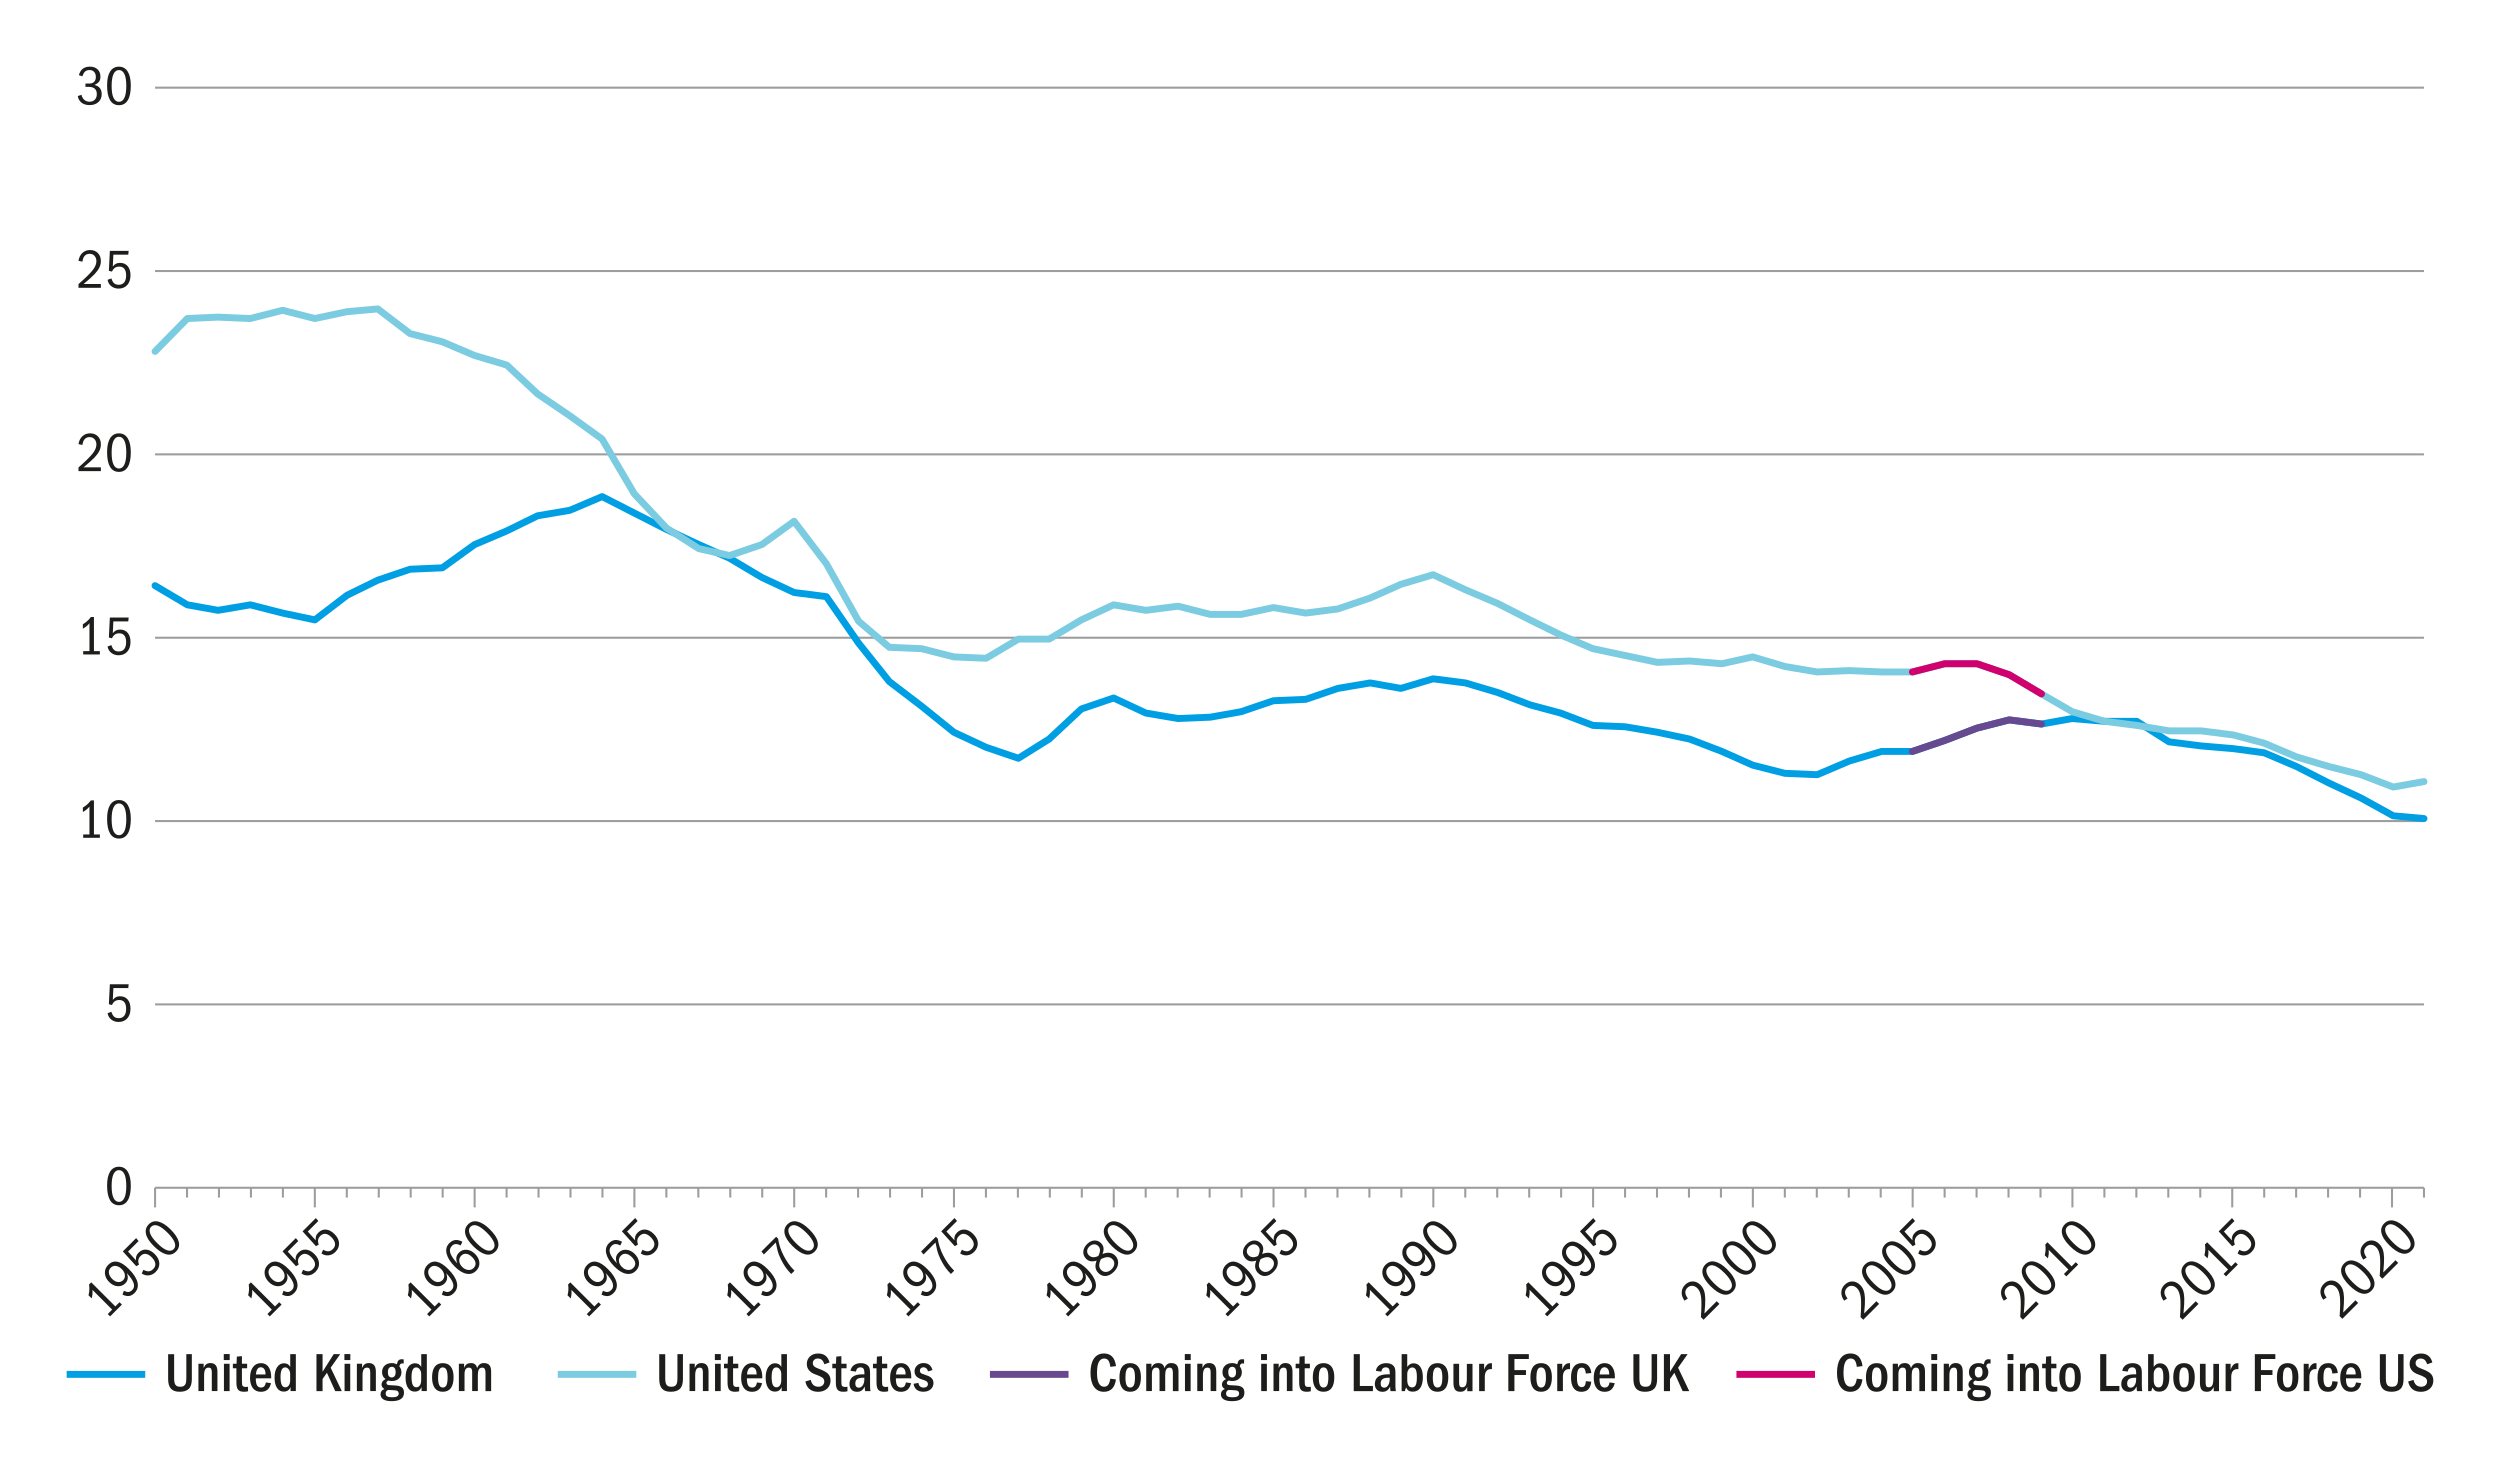 <svg xmlns="http://www.w3.org/2000/svg" id="Graph" width="750" height="440" viewBox="0 0 750 440"><defs><style>.cls-1,.cls-2,.cls-3,.cls-4,.cls-5,.cls-6,.cls-7,.cls-8,.cls-9,.cls-10{fill:none;}.cls-1,.cls-11{stroke-width:0px;}.cls-2,.cls-3,.cls-4,.cls-5,.cls-6,.cls-7,.cls-8,.cls-9{stroke-width:2.08px;}.cls-2,.cls-3,.cls-4,.cls-9{stroke-linecap:round;stroke-linejoin:round;}.cls-2,.cls-8{stroke:#68488e;}.cls-3,.cls-6{stroke:#7bcbe1;}.cls-4,.cls-7{stroke:#009fe3;}.cls-5,.cls-6,.cls-7,.cls-8,.cls-10{stroke-miterlimit:10;}.cls-5,.cls-9{stroke:#d0016f;}.cls-10{stroke:#9d9d9c;stroke-width:.62px;}.cls-11{fill:#1d1d1b;}</style></defs><rect class="cls-1" x="56.69" y="56.69" width="340.16" height="192.76"></rect><line class="cls-7" x1="20" y1="412.31" x2="43.57" y2="412.31"></line><path class="cls-11" d="m55.9,406.24h1.65v7.5c0,1.35-.3,2.32-.91,2.91-.61.59-1.52.88-2.74.88s-2.05-.31-2.61-.92c-.57-.62-.85-1.59-.85-2.93v-7.43h1.8v7.22c0,.98.14,1.65.42,2.01.28.37.76.55,1.42.55.48,0,.85-.09,1.11-.27.26-.18.44-.44.55-.77s.16-.92.16-1.74v-7Z"></path><path class="cls-11" d="m63.54,417.33v-5.64c0-.48-.07-.83-.21-1.06-.14-.23-.4-.34-.77-.34-.47,0-.8.19-1.01.57-.21.38-.32.97-.32,1.78v4.69h-1.7v-8.2h1.56v1.26c.2-.5.46-.87.79-1.11.33-.24.74-.36,1.24-.36.71,0,1.24.22,1.59.65s.52,1.08.52,1.95v5.8h-1.7Z"></path><path class="cls-11" d="m67.13,408.02v-1.8h1.78v1.8h-1.78Zm.05,9.31v-8.2h1.7v8.2h-1.7Z"></path><path class="cls-11" d="m74.41,417.38c-.26.06-.47.09-.64.12s-.38.03-.62.03c-.77,0-1.33-.19-1.69-.58-.36-.39-.54-1.15-.54-2.28v-4.18h-1.06v-1.36h1.11l.08-2.15,1.53-.13v2.28h1.56v1.36h-1.56v3.79c0,.37.01.7.04,1,.03.3.13.51.31.63.18.12.44.18.78.18.14,0,.38-.02.7-.05v1.33Z"></path><path class="cls-11" d="m76.74,413.49v.12c0,.9.12,1.56.37,2,.25.43.65.65,1.21.65.4,0,.71-.12.94-.35s.4-.63.51-1.18l1.53.22c-.2.88-.55,1.53-1.06,1.95-.51.43-1.16.64-1.97.64-1.03,0-1.83-.36-2.4-1.09-.57-.73-.86-1.75-.86-3.09s.29-2.44.88-3.23,1.39-1.19,2.39-1.19,1.72.37,2.26,1.11c.54.74.82,1.79.82,3.14v.3h-4.62Zm2.91-1.28c0-.65-.13-1.16-.39-1.51-.26-.35-.61-.52-1.04-.52-.4,0-.72.17-.97.51-.25.34-.41.89-.47,1.65h2.88v-.13Z"></path><path class="cls-11" d="m87.17,417.33v-1.25c-.19.48-.45.83-.79,1.06-.34.23-.76.34-1.27.34-.85,0-1.52-.37-2.01-1.11-.49-.74-.73-1.78-.73-3.11s.26-2.35.77-3.12,1.19-1.16,2.05-1.16c.43,0,.81.09,1.12.27.32.18.57.45.76.83v-3.84h1.68v11.09h-1.56Zm-.12-5.09c0-.59-.15-1.07-.44-1.45-.29-.38-.64-.57-1.04-.57-.48,0-.83.23-1.06.69s-.35,1.19-.35,2.2.11,1.82.34,2.32c.23.51.59.76,1.09.76.41,0,.76-.18,1.04-.55.28-.37.42-.89.42-1.56v-1.85Z"></path><path class="cls-11" d="m100.56,417.33l-2.48-5.49-1.31,1.85v3.64h-1.83v-11.09h1.83v5.29l3.34-5.29h1.95l-2.86,4.07,3.34,7.02h-1.98Z"></path><path class="cls-11" d="m103.32,408.02v-1.8h1.78v1.8h-1.78Zm.05,9.31v-8.2h1.7v8.2h-1.7Z"></path><path class="cls-11" d="m111.07,417.33v-5.64c0-.48-.07-.83-.21-1.06-.14-.23-.4-.34-.77-.34-.47,0-.8.19-1.01.57-.21.38-.32.97-.32,1.78v4.69h-1.7v-8.2h1.56v1.26c.2-.5.46-.87.79-1.11.33-.24.74-.36,1.24-.36.71,0,1.24.22,1.59.65s.52,1.08.52,1.95v5.8h-1.7Z"></path><path class="cls-11" d="m121.08,409.07c-.13-.03-.26-.05-.38-.05-.24,0-.44.06-.58.19-.14.13-.25.36-.32.71.21.27.37.54.47.83.11.29.16.6.16.93,0,.77-.26,1.39-.78,1.89s-1.21.74-2.08.74c-.21,0-.39-.01-.55-.04-.16-.03-.32-.06-.48-.11-.21.09-.37.19-.46.3-.1.11-.15.25-.15.43,0,.42.31.64.92.66.62.02,1.29.06,2.03.12.74.06,1.31.25,1.71.56.4.31.61.84.61,1.58,0,.84-.31,1.48-.94,1.9-.63.43-1.56.64-2.79.64-1.06,0-1.88-.17-2.45-.52s-.86-.86-.86-1.54c0-.79.4-1.31,1.2-1.58-.31-.18-.54-.37-.68-.59s-.22-.47-.22-.77c0-.35.11-.67.32-.94.21-.27.51-.5.9-.69-.39-.27-.66-.57-.82-.9-.16-.33-.24-.73-.24-1.18,0-.82.27-1.48.8-1.97s1.23-.74,2.1-.74c.33,0,.62.03.85.1.23.07.47.15.7.25.09-.51.24-.89.47-1.14.22-.25.57-.37,1.05-.37.11,0,.28.02.52.05v1.25Zm-4.67,7.92c-.48.22-.71.57-.71,1.05,0,.42.16.72.46.89.31.17.81.26,1.5.26,1.31,0,1.96-.38,1.96-1.13,0-.6-.38-.92-1.14-.97-.76-.04-1.11-.07-1.06-.07l-1.02-.03Zm1.15-6.94c-.38,0-.67.13-.88.4-.21.27-.32.67-.32,1.21s.1.93.31,1.19c.21.26.49.39.86.39s.65-.14.86-.42c.21-.28.31-.66.31-1.16s-.1-.92-.3-1.2c-.2-.28-.48-.42-.83-.42Z"></path><path class="cls-11" d="m126.47,417.33v-1.25c-.19.48-.45.83-.79,1.06-.34.23-.76.34-1.27.34-.85,0-1.52-.37-2.01-1.11-.49-.74-.73-1.78-.73-3.11s.26-2.35.77-3.12,1.19-1.16,2.05-1.16c.43,0,.81.09,1.12.27.32.18.57.45.76.83v-3.84h1.68v11.09h-1.56Zm-.12-5.09c0-.59-.15-1.07-.44-1.45-.29-.38-.64-.57-1.04-.57-.48,0-.83.23-1.06.69s-.35,1.19-.35,2.2.11,1.82.34,2.32c.23.51.59.76,1.09.76.41,0,.76-.18,1.04-.55.28-.37.42-.89.42-1.56v-1.85Z"></path><path class="cls-11" d="m132.86,408.94c1.03,0,1.82.36,2.38,1.07.55.71.83,1.77.83,3.15,0,1.46-.28,2.56-.82,3.28-.55.73-1.36,1.09-2.42,1.09s-1.85-.37-2.39-1.11c-.54-.74-.82-1.81-.82-3.19s.27-2.5.82-3.22c.54-.72,1.35-1.07,2.43-1.07Zm-.03,1.28c-.51,0-.87.26-1.09.78-.22.52-.32,1.27-.32,2.25,0,1.04.12,1.8.35,2.29.23.48.59.72,1.08.72s.86-.24,1.09-.71c.23-.48.34-1.25.34-2.31s-.12-1.83-.35-2.3c-.23-.47-.6-.71-1.1-.71Z"></path><path class="cls-11" d="m145.65,417.33v-5.52c0-.52-.08-.9-.23-1.15s-.41-.37-.77-.37c-.46,0-.8.19-1,.57-.2.38-.3.95-.3,1.69v4.77h-1.7v-5.87c0-.37-.08-.65-.24-.86-.16-.21-.41-.31-.74-.31-.42,0-.75.16-.97.46-.23.31-.34.83-.34,1.55v5.02h-1.7v-8.2h1.56v1.25c.22-.52.5-.89.82-1.11.33-.22.73-.33,1.21-.33.52,0,.94.12,1.25.37.31.24.52.63.63,1.16.2-.52.47-.91.81-1.16.34-.25.74-.37,1.21-.37.75,0,1.31.21,1.66.62.36.41.53,1.06.53,1.95v5.84h-1.7Z"></path><line class="cls-6" x1="167.33" y1="412.31" x2="190.9" y2="412.31"></line><path class="cls-11" d="m203.23,406.24h1.65v7.5c0,1.35-.3,2.32-.91,2.91-.61.59-1.52.88-2.74.88s-2.05-.31-2.61-.92c-.57-.62-.85-1.59-.85-2.93v-7.43h1.8v7.22c0,.98.14,1.65.42,2.01.28.37.76.55,1.42.55.48,0,.85-.09,1.11-.27.26-.18.44-.44.55-.77s.16-.92.16-1.74v-7Z"></path><path class="cls-11" d="m210.87,417.33v-5.64c0-.48-.07-.83-.21-1.06-.14-.23-.4-.34-.77-.34-.47,0-.8.19-1.01.57-.21.38-.32.97-.32,1.78v4.69h-1.7v-8.2h1.56v1.26c.2-.5.46-.87.79-1.11.33-.24.74-.36,1.24-.36.71,0,1.24.22,1.59.65s.52,1.08.52,1.95v5.8h-1.7Z"></path><path class="cls-11" d="m214.46,408.02v-1.8h1.78v1.8h-1.78Zm.05,9.31v-8.2h1.7v8.2h-1.7Z"></path><path class="cls-11" d="m221.75,417.38c-.26.06-.47.09-.64.12s-.38.03-.62.03c-.77,0-1.33-.19-1.69-.58-.36-.39-.54-1.15-.54-2.28v-4.18h-1.06v-1.36h1.11l.08-2.15,1.53-.13v2.28h1.56v1.36h-1.56v3.79c0,.37.01.7.04,1,.03.3.13.51.31.63.18.12.44.18.78.18.14,0,.38-.02.7-.05v1.33Z"></path><path class="cls-11" d="m224.07,413.49v.12c0,.9.12,1.56.37,2,.25.43.65.65,1.21.65.4,0,.71-.12.94-.35s.4-.63.51-1.18l1.53.22c-.2.88-.55,1.53-1.06,1.95-.51.43-1.16.64-1.97.64-1.03,0-1.83-.36-2.4-1.09-.57-.73-.86-1.75-.86-3.09s.29-2.44.88-3.23,1.39-1.19,2.39-1.19,1.72.37,2.26,1.11c.54.74.82,1.79.82,3.14v.3h-4.62Zm2.91-1.28c0-.65-.13-1.16-.39-1.51-.26-.35-.61-.52-1.04-.52-.4,0-.72.17-.97.51-.25.34-.41.89-.47,1.65h2.88v-.13Z"></path><path class="cls-11" d="m234.5,417.33v-1.25c-.19.48-.45.83-.79,1.06-.34.23-.76.34-1.27.34-.85,0-1.52-.37-2.01-1.11-.49-.74-.73-1.78-.73-3.11s.26-2.35.77-3.12,1.19-1.16,2.05-1.16c.43,0,.81.09,1.12.27.32.18.57.45.76.83v-3.84h1.68v11.09h-1.56Zm-.12-5.09c0-.59-.15-1.07-.44-1.45-.29-.38-.64-.57-1.04-.57-.48,0-.83.23-1.06.69s-.35,1.19-.35,2.2.11,1.82.34,2.32c.23.51.59.76,1.09.76.41,0,.76-.18,1.04-.55.28-.37.42-.89.42-1.56v-1.85Z"></path><path class="cls-11" d="m247.31,409.27c-.21-.63-.47-1.08-.78-1.33s-.7-.38-1.18-.38c-.44,0-.81.13-1.09.39-.28.26-.42.6-.42,1.01,0,.36.13.66.39.92.26.26.77.53,1.53.8.76.27,1.4.57,1.92.89.52.32.9.69,1.13,1.11.23.42.35.92.35,1.5,0,.98-.34,1.78-1.03,2.41-.69.63-1.59.95-2.69.95-1.02,0-1.86-.25-2.51-.76-.65-.5-1.1-1.28-1.33-2.34l1.63-.47c.14.69.41,1.2.8,1.54.39.34.88.51,1.46.51.55,0,.99-.14,1.31-.43s.48-.68.48-1.16c0-.53-.23-.94-.7-1.23-.47-.29-1.12-.58-1.96-.87-.84-.29-1.48-.71-1.92-1.24-.44-.53-.66-1.17-.66-1.91,0-.9.31-1.64.94-2.24s1.45-.89,2.47-.89c.86,0,1.59.21,2.16.64.58.43,1,1.11,1.26,2.04l-1.56.55Z"></path><path class="cls-11" d="m254.24,417.38c-.26.06-.47.09-.64.12s-.38.03-.62.03c-.77,0-1.33-.19-1.69-.58-.36-.39-.54-1.15-.54-2.28v-4.18h-1.06v-1.36h1.11l.08-2.15,1.53-.13v2.28h1.56v1.36h-1.56v3.79c0,.37.01.7.04,1,.03.3.13.51.31.63.18.12.44.18.78.18.14,0,.38-.02.7-.05v1.33Z"></path><path class="cls-11" d="m259.55,417.33c-.04-.16-.07-.35-.09-.59-.02-.24-.02-.5-.02-.77-.29.55-.61.95-.97,1.2s-.81.37-1.34.37c-.7,0-1.26-.21-1.67-.64-.42-.43-.62-1-.62-1.72,0-.89.31-1.59.92-2.11.61-.52,1.64-.78,3.09-.78h.47v-.43c0-.58-.09-1-.28-1.26s-.5-.4-.93-.4c-.73,0-1.18.43-1.33,1.28l-1.63-.22c.12-.73.46-1.3,1.01-1.7.55-.4,1.24-.61,2.09-.61.61,0,1.13.11,1.57.34.44.23.75.53.93.91.18.38.27.92.27,1.63v4.01c0,.32.01.61.04.87.03.26.06.47.09.64h-1.58Zm-.25-4.01s-.08,0-.15,0c-.07,0-.13,0-.2,0-.85,0-1.46.14-1.82.42-.36.28-.54.72-.54,1.32,0,.4.09.7.27.92.18.21.46.32.82.32.45,0,.84-.23,1.15-.7.31-.47.47-1.06.47-1.78v-.48Z"></path><path class="cls-11" d="m266.44,417.38c-.26.06-.47.09-.64.12s-.38.03-.62.03c-.77,0-1.33-.19-1.69-.58-.36-.39-.54-1.15-.54-2.28v-4.18h-1.06v-1.36h1.11l.08-2.15,1.53-.13v2.28h1.56v1.36h-1.56v3.79c0,.37.01.7.04,1,.03.3.13.51.31.63.18.12.44.18.78.18.14,0,.38-.02.7-.05v1.33Z"></path><path class="cls-11" d="m268.76,413.49v.12c0,.9.12,1.56.37,2,.25.43.65.65,1.21.65.4,0,.71-.12.94-.35s.4-.63.51-1.18l1.53.22c-.2.88-.55,1.53-1.06,1.95-.51.43-1.16.64-1.97.64-1.03,0-1.83-.36-2.4-1.09-.57-.73-.86-1.75-.86-3.09s.29-2.44.88-3.23,1.39-1.19,2.39-1.19,1.72.37,2.26,1.11c.54.74.82,1.79.82,3.14v.3h-4.62Zm2.91-1.28c0-.65-.13-1.16-.39-1.51-.26-.35-.61-.52-1.04-.52-.4,0-.72.17-.97.51-.25.34-.41.89-.47,1.65h2.88v-.13Z"></path><path class="cls-11" d="m278.41,411.41c-.11-.41-.29-.72-.52-.92s-.52-.31-.86-.31c-.3,0-.55.09-.76.28-.21.19-.31.43-.31.73,0,.48.26.8.78.98.52.18,1.05.36,1.58.56.53.19.95.47,1.26.83.31.36.46.82.46,1.37,0,.74-.28,1.36-.83,1.85-.56.49-1.28.74-2.18.74-.84,0-1.51-.2-2.01-.59-.5-.39-.82-.99-.95-1.79l1.45-.28c.07.47.23.82.5,1.06s.63.36,1.08.36c.4,0,.71-.1.94-.3.23-.2.34-.46.34-.78,0-.28-.1-.51-.3-.71-.2-.19-.58-.37-1.15-.54s-1.04-.35-1.42-.57c-.38-.21-.67-.48-.86-.82s-.29-.7-.29-1.11c0-.71.25-1.31.76-1.8.51-.49,1.16-.73,1.96-.73.7,0,1.27.18,1.72.54.45.36.76.88.94,1.57l-1.33.37Z"></path><line class="cls-8" x1="296.98" y1="412.31" x2="320.56" y2="412.31"></line><path class="cls-11" d="m334.78,413.84c-.17,1.24-.56,2.17-1.17,2.78-.62.61-1.43.92-2.45.92-1.28,0-2.26-.5-2.96-1.49-.7-.99-1.05-2.4-1.05-4.22s.35-3.31,1.06-4.3c.7-.99,1.7-1.49,2.98-1.49,1.02,0,1.84.31,2.45.94s1,1.58,1.16,2.85l-1.71.23c-.09-.84-.28-1.47-.57-1.89-.29-.42-.72-.62-1.29-.62-.69,0-1.21.35-1.58,1.04-.37.69-.55,1.78-.55,3.27,0,1.4.18,2.44.55,3.13.37.69.89,1.03,1.58,1.03.52,0,.93-.19,1.22-.57.29-.38.51-.99.64-1.85l1.7.23Z"></path><path class="cls-11" d="m339.07,408.94c1.03,0,1.82.36,2.38,1.07.55.71.83,1.77.83,3.15,0,1.46-.28,2.56-.82,3.28-.55.73-1.36,1.09-2.42,1.09s-1.85-.37-2.39-1.11c-.54-.74-.82-1.81-.82-3.19s.27-2.5.82-3.22c.54-.72,1.35-1.07,2.43-1.07Zm-.03,1.28c-.51,0-.87.26-1.09.78-.22.52-.32,1.27-.32,2.25,0,1.04.12,1.8.35,2.29.23.48.59.72,1.08.72s.86-.24,1.09-.71c.23-.48.34-1.25.34-2.31s-.12-1.83-.35-2.3c-.23-.47-.6-.71-1.1-.71Z"></path><path class="cls-11" d="m351.86,417.33v-5.52c0-.52-.08-.9-.23-1.15s-.41-.37-.77-.37c-.46,0-.8.19-1,.57-.2.38-.3.95-.3,1.69v4.77h-1.7v-5.87c0-.37-.08-.65-.24-.86-.16-.21-.41-.31-.74-.31-.42,0-.75.16-.97.46-.23.31-.34.83-.34,1.55v5.02h-1.7v-8.2h1.56v1.25c.22-.52.5-.89.82-1.11.33-.22.73-.33,1.21-.33.52,0,.94.12,1.25.37.31.24.52.63.63,1.16.2-.52.47-.91.81-1.16.34-.25.74-.37,1.21-.37.75,0,1.31.21,1.66.62.36.41.53,1.06.53,1.95v5.84h-1.7Z"></path><path class="cls-11" d="m355.44,408.02v-1.8h1.78v1.8h-1.78Zm.05,9.31v-8.2h1.7v8.2h-1.7Z"></path><path class="cls-11" d="m363.19,417.33v-5.64c0-.48-.07-.83-.21-1.06-.14-.23-.4-.34-.77-.34-.47,0-.8.19-1.01.57-.21.38-.32.97-.32,1.78v4.69h-1.7v-8.2h1.56v1.26c.2-.5.46-.87.79-1.11.33-.24.74-.36,1.24-.36.71,0,1.24.22,1.59.65s.52,1.08.52,1.95v5.8h-1.7Z"></path><path class="cls-11" d="m373.2,409.07c-.13-.03-.26-.05-.38-.05-.24,0-.44.06-.58.19-.14.13-.25.36-.32.71.21.27.37.54.47.83.11.29.16.6.16.93,0,.77-.26,1.39-.78,1.89s-1.21.74-2.08.74c-.21,0-.39-.01-.55-.04-.16-.03-.32-.06-.48-.11-.21.09-.37.19-.46.3-.1.11-.15.25-.15.43,0,.42.31.64.92.66.62.02,1.29.06,2.03.12.74.06,1.31.25,1.71.56.4.31.61.84.61,1.58,0,.84-.31,1.48-.94,1.9-.63.43-1.56.64-2.79.64-1.06,0-1.88-.17-2.45-.52s-.86-.86-.86-1.54c0-.79.4-1.31,1.2-1.58-.31-.18-.54-.37-.68-.59s-.22-.47-.22-.77c0-.35.11-.67.32-.94.21-.27.51-.5.9-.69-.39-.27-.66-.57-.82-.9-.16-.33-.24-.73-.24-1.18,0-.82.27-1.48.8-1.97s1.23-.74,2.1-.74c.33,0,.62.03.85.1.23.07.47.15.7.25.09-.51.24-.89.47-1.14.22-.25.57-.37,1.05-.37.11,0,.28.02.52.05v1.25Zm-4.67,7.92c-.48.22-.71.57-.71,1.05,0,.42.16.72.46.89.31.17.81.26,1.5.26,1.31,0,1.96-.38,1.96-1.13,0-.6-.38-.92-1.14-.97-.76-.04-1.11-.07-1.06-.07l-1.02-.03Zm1.15-6.94c-.38,0-.67.13-.88.4-.21.27-.32.67-.32,1.21s.1.93.31,1.19c.21.26.49.39.86.39s.65-.14.86-.42c.21-.28.31-.66.31-1.16s-.1-.92-.3-1.2c-.2-.28-.48-.42-.83-.42Z"></path><path class="cls-11" d="m378.31,408.02v-1.8h1.78v1.8h-1.78Zm.05,9.31v-8.2h1.7v8.2h-1.7Z"></path><path class="cls-11" d="m386.06,417.33v-5.64c0-.48-.07-.83-.21-1.06-.14-.23-.4-.34-.77-.34-.47,0-.8.19-1.01.57-.21.38-.32.97-.32,1.78v4.69h-1.7v-8.2h1.56v1.26c.2-.5.46-.87.79-1.11.33-.24.74-.36,1.24-.36.71,0,1.24.22,1.59.65s.52,1.08.52,1.95v5.8h-1.7Z"></path><path class="cls-11" d="m393.24,417.38c-.26.06-.47.09-.64.12s-.38.03-.62.03c-.77,0-1.33-.19-1.69-.58-.36-.39-.54-1.15-.54-2.28v-4.18h-1.06v-1.36h1.11l.08-2.15,1.53-.13v2.28h1.56v1.36h-1.56v3.79c0,.37.01.7.04,1,.03.3.13.51.31.63.18.12.44.18.78.18.14,0,.38-.02.7-.05v1.33Z"></path><path class="cls-11" d="m397.08,408.94c1.03,0,1.82.36,2.38,1.07.55.71.83,1.77.83,3.15,0,1.46-.28,2.56-.82,3.28-.55.73-1.36,1.09-2.42,1.09s-1.85-.37-2.39-1.11c-.54-.74-.82-1.81-.82-3.19s.27-2.5.82-3.22c.54-.72,1.35-1.07,2.43-1.07Zm-.03,1.28c-.51,0-.87.26-1.09.78-.22.52-.32,1.27-.32,2.25,0,1.04.12,1.8.35,2.29.23.48.59.72,1.08.72s.86-.24,1.09-.71c.23-.48.34-1.25.34-2.31s-.12-1.83-.35-2.3c-.23-.47-.6-.71-1.1-.71Z"></path><path class="cls-11" d="m406.12,417.33v-11.09h1.83v9.55h3.92v1.55h-5.75Z"></path><path class="cls-11" d="m417.16,417.33c-.04-.16-.07-.35-.09-.59-.02-.24-.02-.5-.02-.77-.29.55-.61.95-.97,1.2s-.81.37-1.34.37c-.7,0-1.26-.21-1.67-.64-.42-.43-.62-1-.62-1.72,0-.89.31-1.59.92-2.11.61-.52,1.64-.78,3.09-.78h.47v-.43c0-.58-.09-1-.28-1.26s-.5-.4-.93-.4c-.73,0-1.18.43-1.33,1.28l-1.63-.22c.12-.73.46-1.3,1.01-1.7.55-.4,1.24-.61,2.09-.61.61,0,1.13.11,1.57.34.44.23.75.53.93.91.18.38.27.92.27,1.63v4.01c0,.32.01.61.04.87.03.26.06.47.09.64h-1.58Zm-.25-4.01s-.08,0-.15,0c-.07,0-.13,0-.2,0-.85,0-1.46.14-1.82.42-.36.28-.54.72-.54,1.32,0,.4.09.7.27.92.18.21.46.32.82.32.45,0,.84-.23,1.15-.7.31-.47.47-1.06.47-1.78v-.48Z"></path><path class="cls-11" d="m420.49,417.33v-11.09h1.68v3.83c.28-.39.57-.66.86-.83s.65-.25,1.05-.25c.86,0,1.54.37,2.04,1.11.49.74.74,1.76.74,3.04,0,1.41-.26,2.49-.78,3.24-.52.75-1.28,1.12-2.26,1.12-.53,0-.95-.1-1.26-.31-.3-.21-.55-.53-.74-.97-.07.16-.14.36-.22.61-.08.25-.13.42-.14.51h-.96Zm1.68-3.44c0,.76.12,1.34.37,1.74.24.39.6.59,1.08.59.52,0,.89-.24,1.11-.71.22-.48.33-1.27.33-2.38,0-1.04-.11-1.79-.33-2.23-.22-.44-.58-.66-1.08-.66-.42,0-.77.2-1.06.59-.28.39-.42.87-.42,1.44v1.63Z"></path><path class="cls-11" d="m431.28,408.94c1.03,0,1.82.36,2.38,1.07.55.71.83,1.77.83,3.15,0,1.46-.28,2.56-.82,3.28-.55.73-1.36,1.09-2.42,1.09s-1.85-.37-2.39-1.11c-.54-.74-.82-1.81-.82-3.19s.27-2.5.82-3.22c.54-.72,1.35-1.07,2.43-1.07Zm-.03,1.28c-.51,0-.87.26-1.09.78-.22.52-.32,1.27-.32,2.25,0,1.04.12,1.8.35,2.29.23.48.59.72,1.08.72s.86-.24,1.09-.71c.23-.48.34-1.25.34-2.31s-.12-1.83-.35-2.3c-.23-.47-.6-.71-1.1-.71Z"></path><path class="cls-11" d="m440.18,417.33v-1.23c-.23.49-.51.85-.82,1.08-.31.23-.73.35-1.26.35-.75,0-1.29-.23-1.6-.67-.31-.45-.47-1.13-.47-2.05v-5.67h1.7v5.51c0,.55.06.95.18,1.18s.38.35.77.35c.5,0,.85-.2,1.06-.61.21-.4.31-1.11.31-2.1v-4.32h1.7v8.2h-1.56Z"></path><path class="cls-11" d="m443.74,417.33v-8.2h1.5v1.83c.44-1.34,1.12-2.01,2.05-2.01.07,0,.12,0,.17,0,.05,0,.09.01.12.02v1.76s-.1,0-.16,0c-.06,0-.12,0-.19,0-.57,0-1.01.2-1.32.61-.32.4-.47.99-.47,1.75v4.24h-1.7Z"></path><path class="cls-11" d="m452.5,417.33v-11.09h6.15v1.46h-4.32v3.33h3.46v1.46h-3.46v4.84h-1.83Z"></path><path class="cls-11" d="m462.36,408.94c1.03,0,1.82.36,2.38,1.07.55.71.83,1.77.83,3.15,0,1.46-.28,2.56-.82,3.28-.55.73-1.36,1.09-2.42,1.09s-1.85-.37-2.39-1.11c-.54-.74-.82-1.81-.82-3.19s.27-2.5.82-3.22c.54-.72,1.35-1.07,2.43-1.07Zm-.03,1.28c-.51,0-.87.26-1.09.78-.22.52-.32,1.27-.32,2.25,0,1.04.12,1.8.35,2.29.23.48.59.72,1.08.72s.86-.24,1.09-.71c.23-.48.34-1.25.34-2.31s-.12-1.83-.35-2.3c-.23-.47-.6-.71-1.1-.71Z"></path><path class="cls-11" d="m467.17,417.33v-8.2h1.5v1.83c.44-1.34,1.12-2.01,2.05-2.01.07,0,.12,0,.17,0,.05,0,.09.01.12.02v1.76s-.1,0-.16,0c-.06,0-.12,0-.19,0-.57,0-1.01.2-1.32.61-.32.4-.47.99-.47,1.75v4.24h-1.7Z"></path><path class="cls-11" d="m477.38,414.51c-.11,1.02-.41,1.78-.89,2.28-.48.5-1.18.75-2.1.75-1.02,0-1.79-.37-2.31-1.11-.52-.74-.78-1.79-.78-3.17s.27-2.47.82-3.21,1.34-1.11,2.4-1.11c.85,0,1.52.25,2,.77.48.51.77,1.24.87,2.19l-1.63.17c-.07-.62-.19-1.07-.37-1.36-.18-.28-.47-.42-.86-.42-.53,0-.91.24-1.12.73-.22.49-.32,1.28-.32,2.38,0,.94.12,1.64.35,2.08.23.44.6.66,1.1.66.39,0,.68-.15.87-.44.19-.29.31-.74.36-1.34l1.63.15Z"></path><path class="cls-11" d="m479.85,413.49v.12c0,.9.12,1.56.37,2,.25.43.65.65,1.21.65.4,0,.71-.12.94-.35s.4-.63.51-1.18l1.53.22c-.2.88-.55,1.53-1.06,1.95-.51.43-1.16.64-1.97.64-1.03,0-1.83-.36-2.4-1.09-.57-.73-.86-1.75-.86-3.09s.29-2.44.88-3.23,1.39-1.19,2.39-1.19,1.72.37,2.26,1.11c.54.74.82,1.79.82,3.14v.3h-4.62Zm2.91-1.28c0-.65-.13-1.16-.39-1.51-.26-.35-.61-.52-1.04-.52-.4,0-.72.17-.97.51-.25.34-.41.89-.47,1.65h2.88v-.13Z"></path><path class="cls-11" d="m495.48,406.24h1.65v7.5c0,1.35-.3,2.32-.91,2.91-.61.59-1.52.88-2.74.88s-2.05-.31-2.61-.92c-.57-.62-.85-1.59-.85-2.93v-7.43h1.8v7.22c0,.98.14,1.65.42,2.01.28.37.76.55,1.42.55.48,0,.85-.09,1.11-.27.26-.18.44-.44.55-.77s.16-.92.16-1.74v-7Z"></path><path class="cls-11" d="m504.79,417.33l-2.48-5.49-1.31,1.85v3.64h-1.83v-11.09h1.83v5.29l3.34-5.29h1.95l-2.86,4.07,3.34,7.02h-1.98Z"></path><line class="cls-5" x1="520.93" y1="412.31" x2="544.5" y2="412.31"></line><path class="cls-11" d="m558.73,413.84c-.17,1.24-.56,2.17-1.17,2.78-.62.61-1.43.92-2.45.92-1.28,0-2.26-.5-2.96-1.49-.7-.99-1.05-2.4-1.05-4.22s.35-3.31,1.06-4.3c.7-.99,1.7-1.49,2.98-1.49,1.02,0,1.84.31,2.45.94s1,1.58,1.16,2.85l-1.71.23c-.09-.84-.28-1.47-.57-1.89-.29-.42-.72-.62-1.29-.62-.69,0-1.21.35-1.58,1.04-.37.69-.55,1.78-.55,3.27,0,1.4.18,2.44.55,3.13.37.69.89,1.03,1.58,1.03.52,0,.93-.19,1.22-.57.29-.38.51-.99.64-1.85l1.7.23Z"></path><path class="cls-11" d="m563.02,408.94c1.03,0,1.82.36,2.38,1.07.55.71.83,1.77.83,3.15,0,1.46-.28,2.56-.82,3.28-.55.73-1.35,1.09-2.42,1.09s-1.85-.37-2.39-1.11c-.54-.74-.82-1.81-.82-3.19s.27-2.5.82-3.22c.54-.72,1.35-1.07,2.43-1.07Zm-.03,1.28c-.51,0-.87.26-1.09.78-.22.52-.32,1.27-.32,2.25,0,1.04.12,1.8.35,2.29s.59.72,1.08.72.86-.24,1.09-.71c.23-.48.34-1.25.34-2.31s-.12-1.83-.35-2.3-.6-.71-1.1-.71Z"></path><path class="cls-11" d="m575.81,417.33v-5.52c0-.52-.08-.9-.23-1.15-.15-.24-.41-.37-.77-.37-.46,0-.8.19-1,.57s-.3.95-.3,1.69v4.77h-1.7v-5.87c0-.37-.08-.65-.24-.86s-.41-.31-.74-.31c-.42,0-.75.16-.97.46-.23.31-.34.83-.34,1.55v5.02h-1.7v-8.2h1.56v1.25c.22-.52.5-.89.82-1.11.33-.22.73-.33,1.21-.33.52,0,.94.12,1.25.37.31.24.52.63.63,1.16.2-.52.47-.91.81-1.16.34-.25.74-.37,1.21-.37.75,0,1.31.21,1.66.62.36.41.53,1.06.53,1.95v5.84h-1.7Z"></path><path class="cls-11" d="m579.38,408.02v-1.8h1.78v1.8h-1.78Zm.05,9.31v-8.2h1.7v8.2h-1.7Z"></path><path class="cls-11" d="m587.13,417.33v-5.64c0-.48-.07-.83-.21-1.06-.14-.23-.4-.34-.77-.34-.46,0-.8.19-1.01.57-.21.38-.32.97-.32,1.78v4.69h-1.7v-8.2h1.56v1.26c.2-.5.46-.87.79-1.11.33-.24.74-.36,1.24-.36.71,0,1.24.22,1.59.65s.52,1.08.52,1.95v5.8h-1.7Z"></path><path class="cls-11" d="m597.14,409.07c-.13-.03-.26-.05-.38-.05-.24,0-.44.06-.58.19-.14.13-.25.36-.31.71.21.27.37.54.47.83s.16.6.16.93c0,.77-.26,1.39-.78,1.89-.52.49-1.21.74-2.08.74-.21,0-.39-.01-.55-.04-.15-.03-.31-.06-.48-.11-.21.09-.37.19-.46.3-.1.11-.15.25-.15.43,0,.42.31.64.92.66.62.02,1.29.06,2.03.12s1.31.25,1.71.56c.4.31.61.84.61,1.58,0,.84-.31,1.48-.94,1.9-.63.43-1.56.64-2.79.64-1.07,0-1.88-.17-2.45-.52-.57-.35-.86-.86-.86-1.54,0-.79.4-1.31,1.2-1.58-.31-.18-.54-.37-.68-.59s-.22-.47-.22-.77c0-.35.11-.67.32-.94.21-.27.51-.5.9-.69-.39-.27-.66-.57-.82-.9-.16-.33-.24-.73-.24-1.18,0-.82.27-1.48.8-1.97s1.23-.74,2.1-.74c.33,0,.62.03.85.1.23.07.46.15.7.25.09-.51.24-.89.46-1.14s.57-.37,1.05-.37c.11,0,.28.02.52.05v1.25Zm-4.67,7.92c-.48.22-.71.57-.71,1.05,0,.42.16.72.46.89.31.17.81.26,1.5.26,1.31,0,1.96-.38,1.96-1.13,0-.6-.38-.92-1.14-.97-.76-.04-1.11-.07-1.06-.07l-1.02-.03Zm1.15-6.94c-.38,0-.67.13-.88.4-.21.27-.31.67-.31,1.21s.1.93.31,1.19c.21.26.49.39.86.39s.65-.14.86-.42.31-.66.31-1.16-.1-.92-.3-1.2c-.2-.28-.48-.42-.83-.42Z"></path><path class="cls-11" d="m602.25,408.02v-1.8h1.78v1.8h-1.78Zm.05,9.31v-8.2h1.7v8.2h-1.7Z"></path><path class="cls-11" d="m610,417.33v-5.64c0-.48-.07-.83-.21-1.06-.14-.23-.4-.34-.77-.34-.46,0-.8.19-1.01.57-.21.38-.32.97-.32,1.78v4.69h-1.7v-8.2h1.56v1.26c.2-.5.46-.87.79-1.11.33-.24.74-.36,1.24-.36.71,0,1.24.22,1.59.65s.52,1.08.52,1.95v5.8h-1.7Z"></path><path class="cls-11" d="m617.19,417.38c-.26.06-.47.09-.64.12-.17.02-.38.03-.62.03-.77,0-1.33-.19-1.69-.58s-.54-1.15-.54-2.28v-4.18h-1.06v-1.36h1.11l.08-2.15,1.53-.13v2.28h1.56v1.36h-1.56v3.79c0,.37.01.7.04,1,.03.3.13.51.31.63.18.12.44.18.78.18.14,0,.38-.02.7-.05v1.33Z"></path><path class="cls-11" d="m621.03,408.94c1.03,0,1.82.36,2.38,1.07.55.71.83,1.77.83,3.15,0,1.46-.28,2.56-.82,3.28-.55.73-1.35,1.09-2.42,1.09s-1.85-.37-2.39-1.11c-.54-.74-.82-1.81-.82-3.19s.27-2.5.82-3.22c.54-.72,1.35-1.07,2.43-1.07Zm-.03,1.28c-.51,0-.87.26-1.09.78-.22.52-.32,1.27-.32,2.25,0,1.04.12,1.8.35,2.29s.59.72,1.08.72.86-.24,1.09-.71c.23-.48.34-1.25.34-2.31s-.12-1.83-.35-2.3-.6-.71-1.1-.71Z"></path><path class="cls-11" d="m630.06,417.33v-11.09h1.83v9.55h3.92v1.55h-5.75Z"></path><path class="cls-11" d="m641.1,417.33c-.04-.16-.08-.35-.09-.59-.02-.24-.02-.5-.02-.77-.29.55-.61.95-.97,1.2-.36.24-.81.37-1.34.37-.7,0-1.26-.21-1.67-.64-.42-.43-.63-1-.63-1.72,0-.89.31-1.59.92-2.11.61-.52,1.64-.78,3.09-.78h.46v-.43c0-.58-.09-1-.28-1.26s-.5-.4-.93-.4c-.73,0-1.18.43-1.33,1.28l-1.63-.22c.12-.73.46-1.3,1.01-1.7.55-.4,1.24-.61,2.09-.61.61,0,1.13.11,1.57.34.44.23.75.53.93.91.18.38.27.92.27,1.63v4.01c0,.32.01.61.04.87.03.26.06.47.09.64h-1.58Zm-.25-4.01s-.08,0-.15,0c-.06,0-.13,0-.2,0-.85,0-1.46.14-1.82.42-.36.28-.54.72-.54,1.32,0,.4.09.7.27.92.18.21.46.32.82.32.45,0,.84-.23,1.15-.7.31-.47.46-1.06.46-1.78v-.48Z"></path><path class="cls-11" d="m644.43,417.33v-11.09h1.68v3.83c.28-.39.56-.66.86-.83.3-.17.65-.25,1.05-.25.86,0,1.54.37,2.04,1.11.49.74.74,1.76.74,3.04,0,1.41-.26,2.49-.78,3.24s-1.28,1.12-2.26,1.12c-.53,0-.95-.1-1.26-.31-.3-.21-.55-.53-.74-.97-.07.16-.14.36-.23.61-.08.25-.13.42-.14.51h-.96Zm1.68-3.44c0,.76.12,1.34.37,1.74.24.39.61.59,1.08.59.52,0,.89-.24,1.11-.71.22-.48.33-1.27.33-2.38,0-1.04-.11-1.79-.33-2.23-.22-.44-.58-.66-1.08-.66-.42,0-.77.2-1.06.59s-.42.87-.42,1.44v1.63Z"></path><path class="cls-11" d="m655.22,408.94c1.03,0,1.82.36,2.38,1.07.55.71.83,1.77.83,3.15,0,1.46-.27,2.56-.82,3.28-.55.73-1.36,1.09-2.42,1.09s-1.85-.37-2.4-1.11-.81-1.81-.81-3.19.27-2.5.81-3.22c.54-.72,1.35-1.07,2.43-1.07Zm-.03,1.28c-.51,0-.87.26-1.09.78-.22.52-.32,1.27-.32,2.25,0,1.04.12,1.8.35,2.29.23.48.59.72,1.08.72s.86-.24,1.09-.71c.23-.48.34-1.25.34-2.31s-.12-1.83-.35-2.3c-.23-.47-.6-.71-1.1-.71Z"></path><path class="cls-11" d="m664.12,417.33v-1.23c-.23.49-.51.85-.82,1.08-.31.23-.73.35-1.26.35-.76,0-1.29-.23-1.6-.67s-.46-1.13-.46-2.05v-5.67h1.7v5.51c0,.55.06.95.18,1.18s.38.35.77.35c.5,0,.85-.2,1.06-.61.21-.4.31-1.11.31-2.1v-4.32h1.7v8.2h-1.56Z"></path><path class="cls-11" d="m667.68,417.33v-8.2h1.5v1.83c.44-1.34,1.12-2.01,2.05-2.01.06,0,.12,0,.17,0,.05,0,.09.01.12.02v1.76s-.1,0-.16,0c-.06,0-.12,0-.19,0-.56,0-1.01.2-1.32.61-.32.4-.48.99-.48,1.75v4.24h-1.7Z"></path><path class="cls-11" d="m676.45,417.33v-11.09h6.15v1.46h-4.32v3.33h3.46v1.46h-3.46v4.84h-1.83Z"></path><path class="cls-11" d="m686.31,408.94c1.03,0,1.82.36,2.38,1.07.55.71.83,1.77.83,3.15,0,1.46-.28,2.56-.82,3.28-.55.73-1.35,1.09-2.42,1.09s-1.85-.37-2.39-1.11c-.54-.74-.82-1.81-.82-3.19s.27-2.5.82-3.22c.54-.72,1.35-1.07,2.43-1.07Zm-.03,1.28c-.51,0-.87.26-1.09.78-.22.52-.32,1.27-.32,2.25,0,1.04.12,1.8.35,2.29s.59.72,1.08.72.86-.24,1.09-.71c.23-.48.34-1.25.34-2.31s-.12-1.83-.35-2.3-.6-.71-1.1-.71Z"></path><path class="cls-11" d="m691.11,417.33v-8.2h1.5v1.83c.44-1.34,1.12-2.01,2.04-2.01.07,0,.13,0,.17,0,.05,0,.09.01.13.02v1.76s-.1,0-.16,0c-.06,0-.13,0-.19,0-.57,0-1.01.2-1.32.61-.31.4-.47.99-.47,1.75v4.24h-1.7Z"></path><path class="cls-11" d="m701.33,414.51c-.11,1.02-.41,1.78-.89,2.28-.48.5-1.18.75-2.1.75-1.02,0-1.79-.37-2.31-1.11-.52-.74-.78-1.79-.78-3.17s.27-2.47.82-3.21c.54-.74,1.34-1.11,2.4-1.11.85,0,1.52.25,2,.77.48.51.77,1.24.87,2.19l-1.63.17c-.07-.62-.19-1.07-.37-1.36-.18-.28-.47-.42-.86-.42-.53,0-.91.24-1.12.73-.22.49-.32,1.28-.32,2.38,0,.94.12,1.64.35,2.08s.6.66,1.1.66c.39,0,.68-.15.87-.44.19-.29.31-.74.36-1.34l1.63.15Z"></path><path class="cls-11" d="m703.79,413.49v.12c0,.9.12,1.56.37,2s.65.65,1.21.65c.4,0,.71-.12.94-.35s.4-.63.51-1.18l1.53.22c-.2.88-.55,1.53-1.06,1.95-.51.43-1.16.64-1.97.64-1.03,0-1.83-.36-2.4-1.09-.57-.73-.86-1.75-.86-3.09s.29-2.44.88-3.23c.59-.79,1.38-1.19,2.39-1.19s1.72.37,2.26,1.11c.54.74.81,1.79.81,3.14v.3h-4.62Zm2.91-1.28c0-.65-.13-1.16-.39-1.51-.26-.35-.61-.52-1.04-.52-.4,0-.72.17-.97.51-.25.34-.41.89-.47,1.65h2.88v-.13Z"></path><path class="cls-11" d="m719.42,406.24h1.65v7.5c0,1.35-.3,2.32-.91,2.91-.61.59-1.52.88-2.74.88s-2.05-.31-2.61-.92c-.57-.62-.85-1.59-.85-2.93v-7.43h1.8v7.22c0,.98.14,1.65.42,2.01.28.37.76.55,1.42.55.48,0,.85-.09,1.11-.27.26-.18.44-.44.55-.77s.16-.92.16-1.74v-7Z"></path><path class="cls-11" d="m728.15,409.27c-.21-.63-.47-1.08-.78-1.33s-.7-.38-1.18-.38c-.44,0-.81.13-1.09.39-.28.26-.42.6-.42,1.01,0,.36.13.66.39.92s.77.53,1.53.8c.76.27,1.4.57,1.92.89s.9.69,1.13,1.11c.23.42.35.92.35,1.5,0,.98-.34,1.78-1.03,2.41-.69.63-1.59.95-2.69.95-1.02,0-1.86-.25-2.51-.76s-1.1-1.28-1.33-2.34l1.63-.47c.14.69.41,1.2.8,1.54.39.34.88.51,1.46.51.55,0,.99-.14,1.31-.43.32-.29.48-.68.48-1.16,0-.53-.23-.94-.7-1.23-.46-.29-1.12-.58-1.96-.87-.84-.29-1.48-.71-1.92-1.24-.44-.53-.66-1.17-.66-1.91,0-.9.31-1.64.94-2.24.63-.59,1.45-.89,2.47-.89.86,0,1.59.21,2.16.64.58.43,1,1.11,1.26,2.04l-1.56.55Z"></path><line class="cls-10" x1="46.52" y1="26.3" x2="727.19" y2="26.3"></line><line class="cls-10" x1="46.52" y1="81.31" x2="727.19" y2="81.31"></line><line class="cls-10" x1="46.52" y1="136.31" x2="727.19" y2="136.31"></line><line class="cls-10" x1="46.52" y1="191.32" x2="727.19" y2="191.32"></line><line class="cls-10" x1="46.52" y1="246.32" x2="727.19" y2="246.32"></line><line class="cls-10" x1="46.52" y1="301.32" x2="727.19" y2="301.32"></line><line class="cls-10" x1="46.52" y1="356.33" x2="727.19" y2="356.33"></line><path class="cls-11" d="m35.7,350.02c1.14,0,2.02.5,2.63,1.49.61.99.91,2.39.91,4.2,0,1.94-.3,3.4-.91,4.39s-1.48,1.48-2.64,1.48-2.06-.5-2.66-1.49c-.6-.99-.9-2.46-.9-4.4s.31-3.27.92-4.23c.62-.96,1.49-1.44,2.64-1.44Zm-.02,1.02c-.69,0-1.23.39-1.61,1.17-.39.78-.58,1.98-.58,3.6s.19,2.78.57,3.57c.38.79.93,1.19,1.64,1.19s1.24-.4,1.62-1.2.57-1.98.57-3.56-.19-2.79-.57-3.58c-.38-.79-.93-1.19-1.65-1.19Z"></path><path class="cls-11" d="m33.41,303.52c.2.67.47,1.15.8,1.46.33.31.81.47,1.43.47.71,0,1.25-.24,1.63-.72.38-.48.57-1.18.57-2.1,0-.84-.17-1.49-.52-1.95s-.87-.68-1.56-.68c-.49,0-.91.11-1.26.34-.35.23-.65.61-.91,1.16l-.93-.23.3-6h5.64l-.12,1.15h-4.47l-.17,3.54c.31-.38.63-.65.95-.82.32-.17.73-.26,1.23-.26.98,0,1.74.33,2.3,1,.55.67.83,1.57.83,2.7,0,1.25-.33,2.24-.98,2.94-.65.71-1.52,1.07-2.59,1.07-.85,0-1.58-.24-2.19-.72-.61-.48-.98-1.11-1.12-1.91l1.15-.43Z"></path><path class="cls-11" d="m24.96,251.34v-1h1.88v-8.38c-.28.36-.58.66-.9.92-.32.26-.68.5-1.08.72v-1.33c.45-.27.87-.56,1.25-.89s.77-.75,1.16-1.27h.91v10.23h1.78v1h-5.01Z"></path><path class="cls-11" d="m35.7,240.01c1.14,0,2.02.5,2.63,1.49.61.99.91,2.39.91,4.2,0,1.94-.3,3.4-.91,4.39s-1.48,1.48-2.64,1.48-2.06-.5-2.66-1.49c-.6-.99-.9-2.46-.9-4.4s.31-3.27.92-4.23c.62-.96,1.49-1.44,2.64-1.44Zm-.02,1.02c-.69,0-1.23.39-1.61,1.17-.39.78-.58,1.98-.58,3.6s.19,2.78.57,3.57c.38.79.93,1.19,1.64,1.19s1.24-.4,1.62-1.2.57-1.98.57-3.56-.19-2.79-.57-3.58c-.38-.79-.93-1.19-1.65-1.19Z"></path><path class="cls-11" d="m24.96,196.34v-1h1.88v-8.38c-.28.36-.58.66-.9.92-.32.26-.68.5-1.08.72v-1.33c.45-.27.87-.56,1.25-.89s.77-.75,1.16-1.27h.91v10.23h1.78v1h-5.01Z"></path><path class="cls-11" d="m33.41,193.51c.2.67.47,1.15.8,1.46.33.31.81.47,1.43.47.71,0,1.25-.24,1.63-.72.38-.48.57-1.18.57-2.1,0-.84-.17-1.49-.52-1.95s-.87-.68-1.56-.68c-.49,0-.91.11-1.26.34-.35.23-.65.61-.91,1.16l-.93-.23.3-6h5.64l-.12,1.15h-4.47l-.17,3.54c.31-.38.63-.65.95-.82.32-.17.73-.26,1.23-.26.98,0,1.74.33,2.3,1,.55.67.83,1.57.83,2.7,0,1.25-.33,2.24-.98,2.94-.65.71-1.52,1.07-2.59,1.07-.85,0-1.58-.24-2.19-.72-.61-.48-.98-1.11-1.12-1.91l1.15-.43Z"></path><path class="cls-11" d="m23.55,141.33v-1.11c2.03-1.76,3.43-3.13,4.21-4.12.78-.98,1.16-1.89,1.16-2.72,0-.66-.19-1.21-.56-1.62-.37-.42-.87-.63-1.49-.63-.59,0-1.06.19-1.43.57-.37.38-.61.98-.72,1.79l-1.18-.25c.17-1.01.56-1.8,1.19-2.38s1.39-.86,2.3-.86c.97,0,1.74.3,2.34.91.59.6.89,1.4.89,2.39,0,.69-.15,1.34-.45,1.95-.3.61-.76,1.25-1.39,1.93-.63.68-1.74,1.68-3.35,3.01h5.19v1.15h-6.72Z"></path><path class="cls-11" d="m35.7,130.01c1.14,0,2.02.5,2.63,1.49.61.99.91,2.39.91,4.2,0,1.94-.3,3.4-.91,4.39s-1.48,1.48-2.64,1.48-2.06-.5-2.66-1.49c-.6-.99-.9-2.46-.9-4.4s.31-3.27.92-4.23c.62-.96,1.49-1.44,2.64-1.44Zm-.02,1.02c-.69,0-1.23.39-1.61,1.17-.39.78-.58,1.98-.58,3.6s.19,2.78.57,3.57c.38.79.93,1.19,1.64,1.19s1.24-.4,1.62-1.2.57-1.98.57-3.56-.19-2.79-.57-3.58c-.38-.79-.93-1.19-1.65-1.19Z"></path><path class="cls-11" d="m23.55,86.33v-1.11c2.03-1.76,3.43-3.13,4.21-4.12.78-.98,1.16-1.89,1.16-2.72,0-.66-.19-1.2-.56-1.62s-.87-.62-1.49-.62c-.59,0-1.06.19-1.43.57-.37.38-.61.98-.72,1.79l-1.18-.25c.17-1.01.56-1.8,1.19-2.38.63-.58,1.39-.86,2.3-.86.97,0,1.74.3,2.34.91.59.61.89,1.4.89,2.39,0,.69-.15,1.34-.45,1.95s-.76,1.25-1.39,1.93c-.63.68-1.74,1.68-3.35,3.01h5.19v1.15h-6.72Z"></path><path class="cls-11" d="m33.41,83.5c.2.67.47,1.15.8,1.46.33.31.81.47,1.43.47.71,0,1.25-.24,1.63-.72.38-.48.57-1.18.57-2.1,0-.84-.17-1.49-.52-1.95s-.87-.68-1.56-.68c-.49,0-.91.11-1.26.34-.35.23-.65.61-.91,1.16l-.93-.23.3-6h5.64l-.12,1.15h-4.47l-.17,3.54c.31-.38.63-.65.95-.82.32-.17.73-.26,1.23-.26.98,0,1.74.34,2.3,1.01.55.67.83,1.57.83,2.7,0,1.25-.33,2.24-.98,2.94-.65.71-1.52,1.07-2.59,1.07-.85,0-1.58-.24-2.19-.72-.61-.48-.98-1.11-1.12-1.91l1.15-.43Z"></path><path class="cls-11" d="m25.64,26.07v-1h1.15c.62,0,1.1-.17,1.45-.52.34-.35.52-.83.52-1.46s-.17-1.12-.51-1.51-.8-.57-1.37-.57-1.02.15-1.36.46c-.34.31-.6.78-.79,1.42l-1.06-.33c.23-.89.63-1.54,1.19-1.95.56-.41,1.27-.62,2.12-.62.96,0,1.73.28,2.3.82.57.55.85,1.28.85,2.19,0,.62-.14,1.12-.41,1.49-.27.37-.73.7-1.39.99.73.18,1.28.5,1.64.97s.54,1.07.54,1.8c0,.98-.33,1.77-.99,2.37-.66.61-1.54.91-2.64.91-.99,0-1.79-.24-2.41-.73-.62-.49-1-1.15-1.13-1.98l1.1-.38c.16.66.45,1.18.88,1.54s.94.54,1.53.54c.66,0,1.2-.21,1.6-.62.4-.41.6-.97.6-1.68s-.21-1.25-.62-1.61c-.41-.37-1.01-.55-1.8-.55h-.98Z"></path><path class="cls-11" d="m35.7,20c1.14,0,2.02.5,2.63,1.49s.91,2.39.91,4.2c0,1.94-.3,3.4-.91,4.39s-1.48,1.48-2.64,1.48-2.06-.5-2.66-1.49c-.6-.99-.9-2.46-.9-4.4s.31-3.27.92-4.23c.62-.96,1.49-1.44,2.64-1.44Zm-.02,1.02c-.69,0-1.23.39-1.61,1.17-.39.78-.58,1.98-.58,3.6s.19,2.78.57,3.57c.38.79.93,1.19,1.64,1.19s1.24-.4,1.62-1.2c.38-.8.57-1.98.57-3.56s-.19-2.79-.57-3.58c-.38-.79-.93-1.19-1.65-1.19Z"></path><path class="cls-11" d="m33.03,394.92l-.71-.71,1.33-1.33-5.93-5.93c.06.45.06.88.02,1.29-.04.41-.13.84-.25,1.28l-.94-.94c.13-.51.22-1.02.25-1.51s0-1.07-.08-1.72l.65-.65,7.23,7.23,1.26-1.26.71.71-3.54,3.54Z"></path><path class="cls-11" d="m37.18,387.24c.5.26.94.38,1.34.36.39-.02.79-.22,1.17-.61.52-.52.66-1.18.42-1.99-.24-.81-.93-1.84-2.06-3.07.25.64.34,1.21.26,1.71s-.32.96-.73,1.37c-.63.63-1.39.91-2.31.85-.91-.06-1.75-.48-2.53-1.26s-1.22-1.68-1.27-2.64c-.05-.96.29-1.79,1-2.51.82-.82,1.74-1.12,2.77-.92,1.03.2,2.17.92,3.41,2.17,1.45,1.45,2.32,2.79,2.6,4.03.29,1.23-.02,2.3-.91,3.19-.52.52-1.06.81-1.64.88-.57.07-1.23-.07-1.96-.41l.43-1.17Zm-3.95-6.94c-.45.44-.63.97-.56,1.59.07.61.4,1.21.99,1.8.56.56,1.13.86,1.73.92.6.06,1.12-.13,1.56-.57.42-.42.59-.95.51-1.58s-.39-1.21-.93-1.74c-.54-.54-1.12-.85-1.73-.94-.61-.09-1.13.09-1.57.52Z"></path><path class="cls-11" d="m43.01,380.93c.61.33,1.14.49,1.6.47s.9-.24,1.34-.68c.5-.5.72-1.06.64-1.66s-.44-1.24-1.09-1.89c-.59-.59-1.18-.93-1.75-1-.57-.08-1.1.13-1.58.62-.35.35-.56.72-.65,1.13s-.03.9.18,1.46l-.82.49-4.03-4.45,3.99-3.99.73.89-3.16,3.16,2.39,2.62c-.05-.49-.02-.9.09-1.25.11-.35.33-.7.69-1.05.69-.69,1.47-.99,2.33-.91s1.7.52,2.5,1.32c.89.89,1.35,1.81,1.39,2.77.04.97-.32,1.83-1.08,2.59-.61.61-1.29.95-2.05,1.04-.76.09-1.48-.1-2.15-.56l.51-1.12Z"></path><path class="cls-11" d="m44.63,367.29c.81-.81,1.78-1.08,2.91-.8s2.34,1.05,3.62,2.32c1.37,1.37,2.19,2.62,2.47,3.74.27,1.13,0,2.1-.82,2.91-.83.83-1.81,1.11-2.93.83-1.12-.28-2.37-1.1-3.75-2.47-1.32-1.32-2.1-2.53-2.34-3.65s.04-2.07.85-2.88Zm.71.73c-.49.49-.59,1.14-.31,1.97.28.83.99,1.81,2.14,2.96s2.1,1.83,2.93,2.12c.83.29,1.5.18,2-.32s.59-1.16.3-1.99c-.3-.83-1-1.81-2.11-2.92-1.13-1.13-2.11-1.84-2.93-2.14-.83-.29-1.5-.18-2,.32Z"></path><path class="cls-11" d="m128.83,394.92l-.71-.7,1.33-1.33-5.93-5.93c.05.45.06.88.02,1.29s-.13.84-.25,1.28l-.94-.94c.13-.51.22-1.02.25-1.51.04-.5.01-1.07-.08-1.72l.65-.65,7.23,7.23,1.26-1.26.71.7-3.54,3.54Z"></path><path class="cls-11" d="m132.98,387.24c.5.26.94.38,1.34.36.39-.02.79-.22,1.17-.61.52-.52.66-1.18.42-1.99-.24-.81-.93-1.83-2.06-3.06.25.64.34,1.21.26,1.71-.07.5-.32.96-.73,1.37-.63.63-1.39.91-2.31.85-.91-.06-1.75-.48-2.53-1.26s-1.22-1.68-1.27-2.64.29-1.79,1-2.51c.82-.81,1.74-1.12,2.77-.92,1.03.2,2.17.93,3.41,2.17,1.45,1.45,2.32,2.79,2.6,4.03.29,1.23-.02,2.3-.91,3.19-.52.52-1.06.81-1.63.88-.57.07-1.23-.06-1.96-.41l.43-1.17Zm-3.95-6.94c-.45.44-.64.97-.56,1.59.07.61.4,1.21.99,1.8.56.56,1.13.86,1.73.92s1.12-.13,1.56-.57c.42-.42.59-.95.51-1.58-.09-.63-.39-1.21-.93-1.74-.54-.54-1.12-.85-1.73-.94-.61-.09-1.13.09-1.56.52Z"></path><path class="cls-11" d="m138.16,373.64c-.57-.31-1.06-.45-1.47-.42-.41.02-.78.2-1.1.53-.59.59-.76,1.3-.51,2.12.25.83.96,1.88,2.12,3.16-.27-.66-.36-1.25-.29-1.78.07-.52.33-1.02.79-1.47.64-.64,1.42-.93,2.32-.85.91.08,1.74.49,2.5,1.25.79.79,1.22,1.66,1.29,2.59.07.94-.25,1.76-.96,2.46-.81.81-1.78,1.1-2.91.89-1.13-.21-2.31-.94-3.53-2.16-1.32-1.32-2.13-2.62-2.43-3.87-.3-1.26-.02-2.31.82-3.15.54-.54,1.13-.85,1.78-.93.64-.08,1.36.1,2.14.52l-.54,1.1Zm.24,3.03c-.49.49-.69,1.05-.62,1.68.07.63.36,1.21.88,1.73.52.53,1.11.82,1.76.9s1.21-.12,1.67-.59c.45-.45.64-.96.57-1.52-.08-.56-.41-1.13-1-1.72-.59-.59-1.17-.92-1.75-1-.58-.08-1.08.09-1.5.52Z"></path><path class="cls-11" d="m140.44,367.29c.81-.81,1.78-1.08,2.91-.8,1.13.27,2.34,1.04,3.62,2.32,1.37,1.37,2.19,2.62,2.46,3.74.27,1.12,0,2.1-.82,2.91-.83.83-1.81,1.11-2.93.83-1.12-.28-2.37-1.1-3.75-2.47-1.32-1.32-2.1-2.53-2.34-3.65-.24-1.11.04-2.07.85-2.88Zm.71.73c-.49.49-.59,1.14-.31,1.97.28.83.99,1.81,2.14,2.96,1.12,1.12,2.1,1.83,2.93,2.12.83.29,1.5.18,2-.32.49-.49.59-1.16.3-1.99-.3-.83-1-1.81-2.11-2.92-1.13-1.13-2.11-1.84-2.93-2.14s-1.5-.19-2,.32Z"></path><path class="cls-11" d="m224.64,394.92l-.71-.71,1.33-1.33-5.93-5.93c.06.45.06.88.02,1.29-.04.41-.13.84-.25,1.28l-.94-.94c.13-.51.22-1.02.25-1.51.04-.5,0-1.07-.08-1.72l.65-.65,7.23,7.23,1.26-1.26.71.71-3.54,3.54Z"></path><path class="cls-11" d="m228.79,387.24c.5.26.94.38,1.34.36.39-.02.79-.22,1.17-.61.52-.52.66-1.18.42-1.99-.24-.81-.93-1.83-2.06-3.07.25.65.34,1.22.26,1.71s-.32.95-.73,1.37c-.63.63-1.39.91-2.31.85-.91-.06-1.75-.48-2.53-1.26s-1.22-1.68-1.27-2.64c-.05-.96.29-1.79,1-2.51.82-.82,1.74-1.12,2.77-.92,1.03.2,2.17.92,3.41,2.17,1.45,1.45,2.32,2.79,2.6,4.03.29,1.23-.02,2.3-.91,3.19-.52.52-1.06.81-1.63.89-.57.07-1.23-.07-1.96-.41l.43-1.17Zm-3.95-6.94c-.45.45-.63.97-.56,1.59s.4,1.21.99,1.8c.56.56,1.13.86,1.73.92.6.06,1.12-.13,1.56-.57.42-.42.59-.95.51-1.58s-.39-1.21-.93-1.74c-.54-.54-1.12-.85-1.73-.94-.61-.09-1.13.09-1.57.52Z"></path><path class="cls-11" d="m237.38,382.18l-.16-.16c-.82-.82-1.53-1.73-2.14-2.75-.61-1.02-1.09-1.99-1.43-2.91-.34-.92-.64-2.12-.9-3.61l-3.59,3.59-.73-.89,4.42-4.42.58.58c.24,1.72.81,3.43,1.69,5.13s1.91,3.15,3.09,4.32l.15.15-.98.97Z"></path><path class="cls-11" d="m236.25,367.29c.81-.81,1.78-1.08,2.91-.81,1.13.27,2.34,1.05,3.62,2.32,1.37,1.37,2.19,2.62,2.46,3.74.27,1.13,0,2.1-.82,2.91-.83.83-1.81,1.11-2.93.83-1.12-.28-2.37-1.1-3.75-2.48-1.32-1.32-2.1-2.53-2.34-3.65-.24-1.11.04-2.07.85-2.88Zm.71.73c-.49.49-.59,1.15-.31,1.97.28.83.99,1.81,2.14,2.96s2.1,1.83,2.93,2.12c.83.29,1.5.18,2-.32.49-.5.59-1.16.3-1.99-.3-.83-1-1.81-2.11-2.92-1.13-1.13-2.11-1.84-2.93-2.14s-1.5-.18-2,.32Z"></path><path class="cls-11" d="m320.45,394.92l-.71-.7,1.33-1.33-5.93-5.93c.05.45.06.88.02,1.29s-.13.84-.25,1.28l-.94-.94c.13-.51.22-1.01.25-1.51.04-.5.01-1.07-.08-1.72l.65-.65,7.23,7.23,1.26-1.26.71.71-3.54,3.54Z"></path><path class="cls-11" d="m324.6,387.24c.49.26.94.38,1.34.36.39-.02.79-.22,1.17-.61.52-.52.66-1.18.42-1.99-.24-.81-.93-1.83-2.06-3.07.25.64.34,1.21.26,1.71-.08.5-.32.96-.73,1.37-.63.63-1.39.91-2.31.85-.91-.06-1.75-.48-2.53-1.26-.8-.8-1.22-1.68-1.27-2.63-.05-.96.29-1.79,1-2.51.82-.81,1.74-1.12,2.77-.92,1.03.2,2.17.93,3.42,2.17,1.45,1.45,2.32,2.79,2.6,4.03.29,1.23-.02,2.3-.91,3.19-.52.52-1.06.81-1.64.88-.57.07-1.23-.07-1.96-.41l.44-1.17Zm-3.95-6.94c-.45.44-.63.98-.56,1.59.07.61.4,1.21.99,1.8.56.56,1.14.87,1.73.92s1.12-.13,1.56-.57c.42-.42.59-.95.5-1.58-.09-.63-.39-1.21-.93-1.74-.54-.54-1.12-.86-1.73-.94-.61-.09-1.13.09-1.57.52Z"></path><path class="cls-11" d="m330.75,376.19c.84-.32,1.57-.43,2.2-.33.62.1,1.16.38,1.61.82.64.65.93,1.42.88,2.31-.06.9-.48,1.74-1.25,2.51-.8.8-1.62,1.23-2.44,1.3-.83.07-1.57-.23-2.23-.89-.47-.47-.75-1.01-.85-1.61s.01-1.31.32-2.12c-.69.22-1.29.28-1.8.19s-.96-.34-1.36-.74c-.6-.61-.88-1.31-.84-2.12.04-.81.42-1.57,1.12-2.28.67-.67,1.4-1.03,2.18-1.08.78-.04,1.46.23,2.05.82.82.82.95,1.88.41,3.21Zm-1.26.62c.34-.68.51-1.26.51-1.75,0-.48-.17-.9-.52-1.25-.37-.37-.81-.54-1.31-.51-.5.03-.96.26-1.39.68-.4.4-.61.84-.64,1.32-.02.48.15.9.52,1.27.34.34.73.53,1.18.59.45.06,1-.06,1.64-.36Zm.8.92c-.39.79-.56,1.44-.53,1.95.03.51.23.95.6,1.32.43.43.94.63,1.51.58.58-.04,1.11-.31,1.61-.81.49-.48.75-1.01.8-1.56.05-.56-.13-1.04-.54-1.45-.41-.41-.88-.61-1.4-.62s-1.21.19-2.04.58Z"></path><path class="cls-11" d="m332.05,367.29c.81-.81,1.78-1.07,2.91-.8,1.13.27,2.34,1.04,3.62,2.32,1.37,1.37,2.19,2.62,2.47,3.74.27,1.13,0,2.1-.82,2.91-.83.83-1.81,1.11-2.93.83-1.12-.28-2.38-1.1-3.75-2.47-1.32-1.32-2.1-2.53-2.34-3.65s.04-2.07.85-2.88Zm.71.73c-.49.49-.59,1.14-.31,1.97s.99,1.81,2.14,2.96c1.12,1.12,2.1,1.83,2.93,2.12.83.29,1.5.18,2-.32s.59-1.16.3-2c-.29-.83-1-1.8-2.11-2.92-1.13-1.13-2.11-1.84-2.93-2.14-.83-.29-1.5-.18-2,.32Z"></path><path class="cls-11" d="m416.25,394.92l-.71-.71,1.33-1.33-5.93-5.93c.05.45.06.88.02,1.29-.04.41-.13.84-.25,1.28l-.94-.94c.13-.51.22-1.02.25-1.51.04-.5,0-1.07-.08-1.72l.65-.65,7.23,7.23,1.26-1.26.71.7-3.54,3.54Z"></path><path class="cls-11" d="m420.4,387.24c.49.26.94.38,1.34.36.39-.02.79-.22,1.17-.61.52-.52.66-1.18.42-1.99s-.93-1.83-2.06-3.06c.25.64.34,1.22.26,1.71-.08.5-.32.95-.73,1.37-.63.63-1.39.91-2.31.85-.91-.06-1.75-.48-2.53-1.26-.8-.8-1.22-1.68-1.27-2.63-.05-.96.29-1.79,1-2.51.82-.81,1.74-1.12,2.77-.92,1.03.2,2.17.92,3.42,2.17,1.45,1.45,2.32,2.79,2.6,4.03.29,1.23-.02,2.3-.91,3.19-.52.52-1.06.81-1.63.88-.57.07-1.23-.06-1.96-.41l.43-1.17Zm-3.95-6.94c-.45.45-.63.98-.56,1.59.07.61.4,1.21.99,1.8.56.56,1.14.86,1.73.92.6.06,1.12-.13,1.56-.57.42-.42.59-.95.5-1.58-.09-.63-.39-1.21-.93-1.74-.54-.54-1.12-.85-1.73-.94-.61-.09-1.13.09-1.57.52Z"></path><path class="cls-11" d="m426.41,381.23c.49.26.94.38,1.33.36.39-.02.79-.22,1.17-.61.52-.52.66-1.18.42-1.99s-.93-1.83-2.06-3.06c.25.64.34,1.22.26,1.71-.08.5-.32.95-.73,1.37-.63.63-1.39.91-2.31.85-.91-.06-1.75-.48-2.53-1.26-.8-.8-1.22-1.68-1.27-2.63-.05-.96.29-1.79,1-2.51.82-.81,1.74-1.12,2.77-.92,1.03.2,2.17.92,3.42,2.17,1.45,1.45,2.32,2.79,2.6,4.03.29,1.23-.02,2.3-.91,3.19-.52.52-1.06.81-1.63.88-.57.07-1.23-.06-1.96-.41l.43-1.17Zm-3.95-6.94c-.45.45-.63.98-.56,1.59.07.61.4,1.21.99,1.8.56.56,1.14.86,1.73.92.6.06,1.12-.13,1.56-.57.42-.42.59-.95.5-1.58-.09-.63-.39-1.21-.93-1.74-.54-.54-1.12-.85-1.73-.94-.61-.09-1.13.09-1.57.52Z"></path><path class="cls-11" d="m427.86,367.3c.81-.81,1.78-1.08,2.91-.81,1.13.27,2.34,1.05,3.62,2.32,1.37,1.37,2.19,2.62,2.47,3.75.27,1.12,0,2.1-.82,2.91-.83.83-1.81,1.11-2.93.83-1.12-.28-2.38-1.1-3.75-2.47s-2.1-2.53-2.34-3.65c-.24-1.11.04-2.07.85-2.88Zm.71.73c-.49.49-.59,1.14-.31,1.97.28.83.99,1.81,2.14,2.96,1.12,1.12,2.1,1.83,2.93,2.12.83.29,1.5.18,2-.32s.59-1.16.3-1.99c-.3-.83-1-1.81-2.11-2.92-1.13-1.13-2.11-1.84-2.93-2.13-.83-.3-1.5-.19-2,.32Z"></path><path class="cls-11" d="m511.06,395.92l-.79-.79c.19-2.68.21-4.64.07-5.89-.15-1.24-.51-2.16-1.1-2.75-.47-.47-.99-.72-1.54-.75-.56-.03-1.06.17-1.5.61-.42.41-.62.89-.6,1.42s.26,1.12.76,1.77l-1.01.66c-.6-.83-.88-1.67-.84-2.52.03-.85.37-1.6,1.02-2.24.68-.68,1.45-1.02,2.29-1.01.85,0,1.62.36,2.32,1.06.49.49.84,1.05,1.06,1.69.22.64.35,1.43.38,2.35.04.92-.05,2.42-.24,4.5l3.67-3.67.81.81-4.75,4.75Z"></path><path class="cls-11" d="m511.65,379.31c.81-.81,1.78-1.07,2.91-.8,1.13.27,2.34,1.04,3.62,2.32,1.37,1.37,2.19,2.62,2.46,3.74.27,1.13,0,2.1-.82,2.91-.83.83-1.81,1.11-2.93.83-1.12-.28-2.37-1.11-3.75-2.48-1.32-1.32-2.1-2.53-2.34-3.65-.24-1.11.04-2.07.85-2.88Zm.71.73c-.49.49-.59,1.14-.31,1.97.28.83.99,1.81,2.14,2.96s2.1,1.83,2.93,2.12c.83.29,1.5.18,2-.32s.59-1.16.3-1.99c-.29-.83-1-1.81-2.11-2.92-1.13-1.13-2.11-1.84-2.93-2.13-.83-.29-1.5-.19-2.01.32Z"></path><path class="cls-11" d="m517.66,373.3c.81-.81,1.78-1.07,2.91-.8,1.13.27,2.34,1.05,3.62,2.32,1.37,1.37,2.19,2.62,2.47,3.74.27,1.13,0,2.1-.82,2.91-.83.83-1.81,1.11-2.93.83-1.12-.28-2.37-1.11-3.75-2.48-1.32-1.32-2.1-2.53-2.34-3.65-.24-1.11.04-2.07.85-2.88Zm.71.73c-.49.49-.59,1.14-.31,1.97.28.83.99,1.81,2.14,2.96s2.1,1.83,2.93,2.12c.83.29,1.5.18,2-.32s.59-1.16.3-1.99c-.29-.83-1-1.81-2.11-2.92-1.13-1.13-2.11-1.84-2.93-2.13-.83-.29-1.5-.19-2.01.32Z"></path><path class="cls-11" d="m523.67,367.29c.81-.81,1.78-1.07,2.91-.8s2.34,1.05,3.62,2.32c1.37,1.37,2.19,2.62,2.47,3.74.27,1.13,0,2.1-.82,2.91-.83.83-1.81,1.11-2.93.83-1.12-.28-2.38-1.1-3.75-2.48s-2.1-2.53-2.34-3.65.04-2.07.85-2.88Zm.71.73c-.49.49-.59,1.14-.31,1.97s.99,1.81,2.14,2.96,2.1,1.83,2.93,2.12c.83.29,1.5.18,2-.32s.59-1.16.3-1.99c-.29-.83-1-1.81-2.11-2.92s-2.11-1.84-2.93-2.13c-.83-.29-1.5-.19-2.01.32Z"></path><path class="cls-11" d="m606.87,395.92l-.79-.79c.19-2.68.21-4.65.06-5.89-.15-1.24-.51-2.16-1.1-2.74-.47-.47-.99-.72-1.54-.75-.56-.03-1.05.17-1.49.61-.42.41-.62.89-.61,1.42.01.53.27,1.12.76,1.77l-1.01.66c-.59-.83-.88-1.67-.84-2.52.04-.85.37-1.6,1.02-2.24.68-.68,1.45-1.02,2.29-1.01s1.62.36,2.32,1.06c.49.49.84,1.05,1.06,1.69.22.64.35,1.43.38,2.35.04.92-.05,2.42-.24,4.5l3.67-3.67.81.81-4.75,4.75Z"></path><path class="cls-11" d="m607.46,379.31c.81-.81,1.78-1.07,2.91-.8,1.13.27,2.34,1.04,3.62,2.32,1.37,1.37,2.19,2.62,2.46,3.74.27,1.13,0,2.1-.82,2.91s-1.81,1.11-2.94.83-2.38-1.11-3.74-2.47-2.1-2.54-2.34-3.65c-.24-1.11.04-2.07.85-2.88Zm.7.73c-.49.49-.59,1.14-.31,1.97.28.83.99,1.81,2.14,2.96,1.12,1.12,2.1,1.83,2.93,2.12.83.29,1.5.18,2-.32s.59-1.16.3-2c-.3-.83-1-1.81-2.11-2.92s-2.11-1.84-2.94-2.14c-.83-.29-1.49-.19-2.01.32Z"></path><path class="cls-11" d="m619.89,382.9l-.71-.71,1.33-1.33-5.92-5.92c.05.45.06.88.02,1.29-.04.41-.13.84-.25,1.28l-.94-.94c.13-.51.22-1.01.25-1.51.04-.5.01-1.07-.08-1.72l.65-.65,7.23,7.23,1.26-1.26.71.71-3.54,3.54Z"></path><path class="cls-11" d="m619.48,367.29c.81-.81,1.78-1.07,2.91-.8,1.13.27,2.34,1.04,3.62,2.32,1.37,1.37,2.19,2.62,2.46,3.74.27,1.13,0,2.1-.82,2.91s-1.81,1.11-2.94.83-2.38-1.1-3.75-2.47c-1.32-1.32-2.1-2.53-2.34-3.65s.04-2.07.85-2.88Zm.7.73c-.49.49-.59,1.14-.31,1.97.28.83.99,1.81,2.14,2.96,1.12,1.12,2.1,1.83,2.93,2.12.83.29,1.5.18,2-.32s.59-1.16.3-2c-.3-.83-1-1.8-2.11-2.92-1.13-1.13-2.11-1.84-2.93-2.14-.83-.29-1.49-.19-2.01.32Z"></path><path class="cls-11" d="m702.68,395.64l-.79-.79c.19-2.68.21-4.64.07-5.89-.15-1.24-.51-2.16-1.1-2.75-.47-.47-.98-.72-1.54-.75-.56-.03-1.05.17-1.49.61-.41.42-.62.89-.61,1.42.01.53.27,1.12.76,1.77l-1.01.66c-.6-.83-.88-1.67-.84-2.52.03-.85.37-1.6,1.02-2.24.68-.68,1.45-1.02,2.29-1.01.85,0,1.62.36,2.32,1.06.49.49.84,1.05,1.06,1.69.22.64.35,1.43.38,2.35.03.92-.05,2.42-.24,4.5l3.67-3.67.81.81-4.75,4.75Z"></path><path class="cls-11" d="m703.26,379.03c.81-.81,1.78-1.07,2.91-.8s2.34,1.04,3.62,2.32c1.37,1.37,2.19,2.62,2.46,3.75.27,1.13,0,2.1-.82,2.91-.83.83-1.81,1.11-2.93.83-1.12-.28-2.38-1.11-3.75-2.48-1.32-1.32-2.1-2.53-2.34-3.65s.04-2.07.84-2.88Zm.71.73c-.49.49-.59,1.14-.31,1.97.28.83.99,1.81,2.14,2.96s2.1,1.83,2.93,2.12c.83.29,1.5.18,2-.32s.59-1.16.3-1.99c-.29-.83-1-1.81-2.11-2.92-1.13-1.13-2.11-1.84-2.93-2.13-.83-.29-1.5-.19-2.01.32Z"></path><path class="cls-11" d="m714.7,383.62l-.79-.79c.19-2.68.21-4.64.07-5.89-.15-1.24-.51-2.16-1.1-2.75-.47-.47-.98-.72-1.54-.75-.56-.03-1.06.17-1.49.61-.41.42-.62.89-.61,1.42.01.53.27,1.12.76,1.77l-1.01.66c-.6-.83-.88-1.67-.84-2.52.03-.85.37-1.6,1.02-2.24.68-.68,1.45-1.02,2.29-1.01.84,0,1.62.36,2.32,1.06.49.49.84,1.05,1.06,1.69.22.64.35,1.43.38,2.35.03.92-.05,2.42-.24,4.5l3.67-3.67.81.81-4.75,4.75Z"></path><path class="cls-11" d="m715.28,367.01c.81-.81,1.78-1.07,2.91-.8s2.34,1.05,3.62,2.32c1.37,1.37,2.19,2.62,2.46,3.75.27,1.13,0,2.1-.82,2.91-.83.83-1.81,1.11-2.93.83-1.12-.28-2.38-1.1-3.75-2.48s-2.1-2.53-2.34-3.65c-.24-1.11.04-2.07.84-2.88Zm.71.73c-.49.49-.59,1.14-.31,1.97.28.83.99,1.81,2.14,2.96s2.1,1.83,2.93,2.12c.83.29,1.5.18,2-.32s.59-1.16.3-1.99c-.29-.83-1-1.81-2.11-2.92s-2.11-1.84-2.93-2.13c-.83-.29-1.5-.19-2.01.32Z"></path><path class="cls-11" d="m80.93,394.92l-.71-.71,1.33-1.33-5.93-5.93c.06.45.06.88.02,1.29-.04.41-.13.84-.25,1.28l-.94-.94c.13-.51.22-1.02.25-1.51s0-1.07-.08-1.72l.65-.65,7.23,7.23,1.26-1.26.71.71-3.54,3.54Z"></path><path class="cls-11" d="m85.08,387.24c.5.26.94.38,1.34.36.39-.02.79-.22,1.17-.61.52-.52.66-1.18.42-1.99-.24-.81-.93-1.84-2.06-3.07.25.64.34,1.21.26,1.71s-.32.96-.73,1.37c-.63.63-1.39.91-2.31.85-.91-.06-1.75-.48-2.53-1.26s-1.22-1.68-1.27-2.64c-.05-.96.29-1.79,1-2.51.82-.82,1.74-1.12,2.77-.92,1.03.2,2.17.92,3.41,2.17,1.45,1.45,2.32,2.79,2.6,4.03.29,1.23-.02,2.3-.91,3.19-.52.52-1.06.81-1.64.88-.57.07-1.23-.07-1.96-.41l.43-1.17Zm-3.95-6.94c-.45.44-.63.97-.56,1.59.07.61.4,1.21.99,1.8.56.56,1.13.86,1.73.92.6.06,1.12-.13,1.56-.57.42-.42.59-.95.51-1.58s-.39-1.21-.93-1.74c-.54-.54-1.12-.85-1.73-.94-.61-.09-1.13.09-1.57.52Z"></path><path class="cls-11" d="m90.92,380.93c.61.33,1.14.49,1.6.47s.9-.24,1.34-.68c.5-.5.72-1.06.64-1.66s-.44-1.24-1.09-1.89c-.59-.59-1.18-.93-1.75-1-.57-.08-1.1.13-1.58.62-.35.35-.56.72-.65,1.13s-.03.9.18,1.46l-.82.49-4.03-4.45,3.99-3.99.73.89-3.16,3.16,2.39,2.62c-.05-.49-.02-.9.09-1.25.11-.35.33-.7.69-1.05.69-.69,1.47-.99,2.33-.91s1.7.52,2.5,1.32c.89.89,1.35,1.81,1.39,2.77.04.97-.32,1.83-1.08,2.59-.61.61-1.29.95-2.05,1.04-.76.09-1.48-.1-2.15-.56l.51-1.12Z"></path><path class="cls-11" d="m96.93,374.92c.61.33,1.14.49,1.6.47s.9-.24,1.34-.68c.5-.5.72-1.06.64-1.66s-.44-1.24-1.09-1.89c-.59-.59-1.18-.93-1.75-1s-1.1.13-1.58.62c-.35.35-.56.72-.65,1.13s-.03.9.18,1.46l-.82.49-4.03-4.45,3.99-3.99.73.89-3.16,3.16,2.39,2.62c-.05-.49-.02-.9.09-1.25.11-.35.33-.7.69-1.05.69-.69,1.47-.99,2.33-.91s1.7.52,2.5,1.32c.89.89,1.35,1.81,1.39,2.77.04.97-.32,1.83-1.08,2.59-.61.61-1.29.95-2.05,1.04-.76.09-1.48-.1-2.15-.56l.51-1.12Z"></path><path class="cls-11" d="m176.74,394.92l-.71-.7,1.33-1.33-5.93-5.93c.05.45.06.88.02,1.29s-.13.84-.25,1.28l-.94-.94c.13-.51.22-1.02.25-1.51.04-.5.01-1.07-.08-1.72l.65-.65,7.23,7.23,1.26-1.26.71.7-3.54,3.54Z"></path><path class="cls-11" d="m180.89,387.24c.5.26.94.38,1.34.36.39-.02.79-.22,1.17-.61.52-.52.66-1.18.42-1.99-.24-.81-.93-1.83-2.06-3.06.25.64.34,1.21.26,1.71-.07.5-.32.96-.73,1.37-.63.63-1.39.91-2.31.85-.91-.06-1.75-.48-2.53-1.26s-1.22-1.68-1.27-2.64.29-1.79,1-2.51c.82-.81,1.74-1.12,2.77-.92,1.03.2,2.17.93,3.41,2.17,1.45,1.45,2.32,2.79,2.6,4.03.29,1.23-.02,2.3-.91,3.19-.52.52-1.06.81-1.63.88-.57.07-1.23-.06-1.96-.41l.43-1.17Zm-3.95-6.94c-.45.44-.64.97-.56,1.59.07.61.4,1.21.99,1.8.56.56,1.13.86,1.73.92s1.12-.13,1.56-.57c.42-.42.59-.95.51-1.58-.09-.63-.39-1.21-.93-1.74-.54-.54-1.12-.85-1.73-.94-.61-.09-1.13.09-1.56.52Z"></path><path class="cls-11" d="m186.06,373.64c-.57-.31-1.06-.45-1.47-.42-.41.02-.78.2-1.1.53-.59.59-.76,1.3-.51,2.12.25.83.96,1.88,2.12,3.16-.27-.66-.36-1.25-.29-1.78.07-.52.33-1.02.79-1.47.64-.64,1.42-.93,2.32-.85.91.08,1.74.49,2.5,1.25.79.79,1.22,1.66,1.29,2.59.07.94-.25,1.76-.96,2.46-.81.81-1.78,1.1-2.91.89-1.13-.21-2.31-.94-3.53-2.16-1.32-1.32-2.13-2.62-2.43-3.87-.3-1.26-.02-2.31.82-3.15.54-.54,1.13-.85,1.78-.93.64-.08,1.36.1,2.14.52l-.54,1.1Zm.24,3.03c-.49.49-.69,1.05-.62,1.68.07.63.36,1.21.88,1.73.52.53,1.11.82,1.76.9s1.21-.12,1.67-.59c.45-.45.64-.96.57-1.52-.08-.56-.41-1.13-1-1.72-.59-.59-1.17-.92-1.75-1-.58-.08-1.08.09-1.5.52Z"></path><path class="cls-11" d="m192.73,374.92c.61.33,1.14.49,1.6.47.45-.02.9-.24,1.34-.68.5-.5.72-1.06.64-1.66-.07-.61-.44-1.24-1.09-1.89-.6-.6-1.18-.93-1.75-1.01-.57-.07-1.1.13-1.58.62-.35.35-.56.72-.65,1.13-.09.41-.03.9.18,1.46l-.82.49-4.03-4.46,3.99-3.99.73.9-3.16,3.16,2.39,2.62c-.05-.49-.02-.9.09-1.25.11-.35.33-.7.69-1.05.69-.69,1.47-.99,2.33-.91.87.08,1.7.52,2.5,1.32.89.89,1.35,1.81,1.39,2.78.04.97-.32,1.83-1.08,2.59-.61.61-1.29.95-2.05,1.04-.76.09-1.48-.1-2.15-.56l.51-1.12Z"></path><path class="cls-11" d="m272.54,394.92l-.71-.71,1.33-1.33-5.93-5.93c.06.45.06.88.02,1.29-.04.41-.13.84-.25,1.28l-.94-.94c.13-.51.22-1.02.25-1.51.04-.5,0-1.07-.08-1.72l.65-.65,7.23,7.23,1.26-1.26.71.71-3.54,3.54Z"></path><path class="cls-11" d="m276.69,387.24c.5.26.94.38,1.34.36.39-.02.79-.22,1.17-.61.52-.52.66-1.18.42-1.99-.24-.81-.93-1.83-2.06-3.07.25.65.34,1.22.26,1.71s-.32.95-.73,1.37c-.63.63-1.39.91-2.31.85-.91-.06-1.75-.48-2.53-1.26s-1.22-1.68-1.27-2.64c-.05-.96.29-1.79,1-2.51.82-.82,1.74-1.12,2.77-.92,1.03.2,2.17.92,3.41,2.17,1.45,1.45,2.32,2.79,2.6,4.03.29,1.23-.02,2.3-.91,3.19-.52.52-1.06.81-1.63.89-.57.07-1.23-.07-1.96-.41l.43-1.17Zm-3.95-6.94c-.45.45-.63.97-.56,1.59s.4,1.21.99,1.8c.56.56,1.13.86,1.73.92.6.06,1.12-.13,1.56-.57.42-.42.59-.95.51-1.58s-.39-1.21-.93-1.74c-.54-.54-1.12-.85-1.73-.94-.61-.09-1.13.09-1.57.52Z"></path><path class="cls-11" d="m285.28,382.18l-.16-.16c-.82-.82-1.53-1.73-2.14-2.75-.61-1.02-1.09-1.99-1.43-2.91-.34-.92-.64-2.12-.9-3.61l-3.59,3.59-.73-.89,4.42-4.42.58.58c.24,1.72.81,3.43,1.69,5.13s1.91,3.15,3.09,4.32l.15.15-.98.97Z"></path><path class="cls-11" d="m288.54,374.92c.61.33,1.14.49,1.6.47.45-.02.9-.24,1.34-.68.5-.5.72-1.06.64-1.66-.07-.61-.44-1.23-1.09-1.89-.59-.59-1.18-.93-1.75-1-.57-.08-1.1.13-1.58.62-.35.35-.56.72-.65,1.13s-.03.89.18,1.46l-.82.49-4.03-4.46,3.99-3.99.73.89-3.16,3.16,2.39,2.62c-.05-.48-.02-.9.09-1.25.11-.35.33-.7.69-1.05.69-.69,1.47-.99,2.33-.91.87.08,1.7.52,2.5,1.32.89.89,1.35,1.81,1.39,2.77.04.97-.32,1.83-1.08,2.59-.61.61-1.29.95-2.05,1.04-.76.09-1.48-.1-2.15-.56l.51-1.12Z"></path><path class="cls-11" d="m368.35,394.92l-.71-.7,1.33-1.33-5.93-5.93c.05.45.06.88.02,1.29s-.13.84-.25,1.28l-.94-.94c.13-.51.22-1.01.25-1.51.04-.5.01-1.07-.08-1.72l.65-.65,7.23,7.23,1.26-1.26.71.71-3.54,3.54Z"></path><path class="cls-11" d="m372.5,387.24c.49.26.94.38,1.34.36.39-.02.79-.22,1.17-.61.52-.52.66-1.18.42-1.99-.24-.81-.93-1.83-2.06-3.07.25.64.34,1.21.26,1.71-.08.5-.32.96-.73,1.37-.63.63-1.39.91-2.31.85-.91-.06-1.75-.48-2.53-1.26-.8-.8-1.22-1.68-1.27-2.63-.05-.96.29-1.79,1-2.51.82-.81,1.74-1.12,2.77-.92,1.03.2,2.17.93,3.42,2.17,1.45,1.45,2.32,2.79,2.6,4.03.29,1.23-.02,2.3-.91,3.19-.52.52-1.06.81-1.64.88-.57.07-1.23-.07-1.96-.41l.44-1.17Zm-3.95-6.94c-.45.44-.63.98-.56,1.59.07.61.4,1.21.99,1.8.56.56,1.14.87,1.73.92s1.12-.13,1.56-.57c.42-.42.59-.95.5-1.58-.09-.63-.39-1.21-.93-1.74-.54-.54-1.12-.86-1.73-.94-.61-.09-1.13.09-1.57.52Z"></path><path class="cls-11" d="m378.65,376.19c.84-.32,1.57-.43,2.2-.33.62.1,1.16.38,1.61.82.64.65.93,1.42.88,2.31-.06.9-.48,1.74-1.25,2.51-.8.8-1.62,1.23-2.44,1.3-.83.07-1.57-.23-2.23-.89-.47-.47-.75-1.01-.85-1.61s.01-1.31.32-2.12c-.69.22-1.29.28-1.8.19s-.96-.34-1.36-.74c-.6-.61-.88-1.31-.84-2.12.04-.81.42-1.57,1.12-2.28.67-.67,1.4-1.03,2.18-1.08.78-.04,1.46.23,2.05.82.82.82.95,1.88.41,3.21Zm-1.26.62c.34-.68.51-1.26.51-1.75,0-.48-.17-.9-.52-1.25-.37-.37-.81-.54-1.31-.51-.5.03-.96.26-1.39.68-.4.4-.61.84-.64,1.32-.02.48.15.9.52,1.27.34.34.73.53,1.18.59.45.06,1-.06,1.64-.36Zm.8.92c-.39.79-.56,1.44-.53,1.95.03.51.23.95.6,1.32.43.43.94.63,1.51.58.58-.04,1.11-.31,1.61-.81.49-.48.75-1.01.8-1.56.05-.56-.13-1.04-.54-1.45-.41-.41-.88-.61-1.4-.62s-1.21.19-2.04.58Z"></path><path class="cls-11" d="m384.34,374.92c.61.33,1.14.49,1.6.47s.9-.24,1.34-.68c.5-.5.72-1.06.64-1.66-.07-.61-.44-1.24-1.09-1.89-.6-.6-1.18-.93-1.75-1-.57-.08-1.1.13-1.58.62-.35.35-.56.72-.65,1.13-.09.41-.03.89.18,1.46l-.82.49-4.03-4.45,3.99-3.99.73.89-3.16,3.16,2.39,2.62c-.05-.49-.02-.9.09-1.25.11-.35.33-.7.69-1.05.69-.69,1.47-.99,2.33-.91.87.08,1.7.52,2.5,1.32.89.89,1.35,1.81,1.39,2.78.04.97-.32,1.83-1.08,2.59-.61.61-1.29.95-2.05,1.04-.76.09-1.48-.1-2.15-.56l.51-1.12Z"></path><path class="cls-11" d="m464.16,394.92l-.71-.71,1.33-1.33-5.93-5.93c.05.45.06.88.02,1.29-.04.41-.13.84-.25,1.28l-.94-.94c.13-.51.22-1.02.25-1.51.04-.5,0-1.07-.08-1.72l.65-.65,7.23,7.23,1.26-1.26.71.7-3.54,3.54Z"></path><path class="cls-11" d="m468.31,387.24c.49.26.94.38,1.34.36.39-.02.79-.22,1.17-.61.52-.52.66-1.18.42-1.99s-.93-1.83-2.06-3.06c.25.64.34,1.22.26,1.71-.08.5-.32.95-.73,1.37-.63.63-1.39.91-2.31.85-.91-.06-1.75-.48-2.53-1.26-.8-.8-1.22-1.68-1.27-2.63-.05-.96.29-1.79,1-2.51.82-.81,1.74-1.12,2.77-.92,1.03.2,2.17.92,3.42,2.17,1.45,1.45,2.32,2.79,2.6,4.03.29,1.23-.02,2.3-.91,3.19-.52.52-1.06.81-1.63.88-.57.07-1.23-.06-1.96-.41l.43-1.17Zm-3.95-6.94c-.45.45-.63.98-.56,1.59.07.61.4,1.21.99,1.8.56.56,1.14.86,1.73.92.6.06,1.12-.13,1.56-.57.42-.42.59-.95.5-1.58-.09-.63-.39-1.21-.93-1.74-.54-.54-1.12-.85-1.73-.94-.61-.09-1.13.09-1.57.52Z"></path><path class="cls-11" d="m474.32,381.23c.49.26.94.38,1.33.36.39-.02.79-.22,1.17-.61.52-.52.66-1.18.42-1.99s-.93-1.83-2.06-3.06c.25.64.34,1.22.26,1.71-.08.5-.32.95-.73,1.37-.63.63-1.39.91-2.31.85-.91-.06-1.75-.48-2.53-1.26-.8-.8-1.22-1.68-1.27-2.63-.05-.96.29-1.79,1-2.51.82-.81,1.74-1.12,2.77-.92,1.03.2,2.17.92,3.42,2.17,1.45,1.45,2.32,2.79,2.6,4.03.29,1.23-.02,2.3-.91,3.19-.52.52-1.06.81-1.63.88-.57.07-1.23-.06-1.96-.41l.43-1.17Zm-3.95-6.94c-.45.45-.63.98-.56,1.59.07.61.4,1.21.99,1.8.56.56,1.14.86,1.73.92.6.06,1.12-.13,1.56-.57.42-.42.59-.95.5-1.58-.09-.63-.39-1.21-.93-1.74-.54-.54-1.12-.85-1.73-.94-.61-.09-1.13.09-1.57.52Z"></path><path class="cls-11" d="m480.15,374.93c.61.33,1.14.49,1.6.47s.9-.24,1.34-.68c.5-.5.72-1.06.64-1.66s-.44-1.24-1.09-1.89c-.6-.59-1.18-.93-1.75-1-.57-.07-1.1.13-1.58.62-.35.35-.56.72-.65,1.13-.09.41-.03.89.18,1.46l-.82.5-4.03-4.46,3.99-3.99.73.9-3.16,3.16,2.39,2.62c-.05-.48-.02-.9.09-1.25.11-.35.33-.7.69-1.05.69-.69,1.47-.99,2.33-.91.87.08,1.7.52,2.5,1.32.89.89,1.35,1.81,1.39,2.78.04.97-.32,1.83-1.08,2.59-.61.61-1.29.95-2.05,1.04-.76.09-1.48-.09-2.15-.56l.51-1.12Z"></path><path class="cls-11" d="m558.97,395.92l-.79-.79c.19-2.68.21-4.64.07-5.89-.15-1.24-.51-2.16-1.1-2.75-.47-.47-.98-.72-1.54-.75-.56-.03-1.06.17-1.49.61-.41.41-.62.89-.61,1.42.01.53.26,1.12.76,1.77l-1.01.66c-.6-.83-.88-1.67-.84-2.52.03-.85.37-1.6,1.02-2.24.68-.68,1.45-1.02,2.29-1.01s1.62.36,2.32,1.06c.49.49.84,1.05,1.06,1.69.22.64.35,1.43.38,2.35.04.92-.04,2.42-.24,4.5l3.67-3.67.81.81-4.75,4.75Z"></path><path class="cls-11" d="m559.55,379.31c.81-.81,1.78-1.07,2.91-.8s2.34,1.04,3.62,2.32c1.37,1.37,2.19,2.62,2.46,3.74.27,1.13,0,2.1-.82,2.91-.83.83-1.81,1.11-2.93.83-1.12-.28-2.38-1.11-3.75-2.48-1.32-1.32-2.1-2.53-2.34-3.65s.04-2.07.84-2.88Zm.71.73c-.49.49-.59,1.14-.31,1.97s.99,1.81,2.14,2.96,2.1,1.83,2.93,2.12c.83.29,1.5.18,2-.32s.59-1.16.3-1.99c-.29-.83-1-1.81-2.11-2.92-1.13-1.13-2.11-1.84-2.93-2.13-.83-.29-1.5-.19-2.01.32Z"></path><path class="cls-11" d="m565.56,373.3c.81-.81,1.78-1.07,2.91-.8s2.34,1.05,3.62,2.32c1.37,1.37,2.19,2.62,2.47,3.74.27,1.13,0,2.1-.82,2.91-.83.83-1.81,1.11-2.93.83-1.12-.28-2.38-1.11-3.75-2.48-1.32-1.32-2.1-2.53-2.34-3.65s.04-2.07.84-2.88Zm.71.73c-.49.49-.59,1.14-.31,1.97s.99,1.81,2.14,2.96,2.1,1.83,2.93,2.12c.83.29,1.5.18,2-.32s.59-1.16.3-1.99c-.29-.83-1-1.81-2.11-2.92s-2.11-1.84-2.93-2.13c-.83-.29-1.5-.19-2.01.32Z"></path><path class="cls-11" d="m575.96,374.93c.61.33,1.14.49,1.6.47.46-.02.9-.24,1.34-.68.5-.5.71-1.06.64-1.66s-.44-1.24-1.09-1.89c-.6-.59-1.18-.93-1.75-1-.57-.08-1.1.13-1.58.62-.35.35-.56.72-.65,1.13-.09.41-.03.89.17,1.46l-.82.49-4.03-4.45,3.99-3.99.73.89-3.16,3.16,2.39,2.62c-.05-.49-.02-.9.09-1.25.11-.35.33-.7.69-1.05.69-.69,1.47-.99,2.33-.91.87.08,1.7.52,2.5,1.32.89.89,1.35,1.81,1.39,2.78.04.97-.32,1.83-1.08,2.59-.61.61-1.29.95-2.05,1.04-.76.09-1.48-.1-2.14-.56l.51-1.12Z"></path><path class="cls-11" d="m654.77,395.92l-.79-.79c.19-2.68.21-4.65.06-5.89-.15-1.24-.51-2.16-1.1-2.74-.47-.47-.99-.72-1.54-.75-.56-.03-1.05.17-1.49.61-.42.41-.62.89-.61,1.42.01.53.27,1.12.76,1.77l-1.01.66c-.59-.83-.88-1.67-.84-2.52.04-.85.37-1.6,1.02-2.24.68-.68,1.45-1.02,2.29-1.01s1.62.36,2.32,1.06c.49.49.84,1.05,1.06,1.69.22.64.35,1.43.38,2.35.04.92-.05,2.42-.24,4.5l3.67-3.67.81.81-4.75,4.75Z"></path><path class="cls-11" d="m655.36,379.31c.81-.81,1.78-1.07,2.91-.8,1.13.27,2.34,1.04,3.62,2.32,1.37,1.37,2.19,2.62,2.46,3.74.27,1.13,0,2.1-.82,2.91s-1.81,1.11-2.94.83-2.38-1.11-3.74-2.47-2.1-2.54-2.34-3.65c-.24-1.11.04-2.07.85-2.88Zm.7.73c-.49.49-.59,1.14-.31,1.97.28.83.99,1.81,2.14,2.96,1.12,1.12,2.1,1.83,2.93,2.12.83.29,1.5.18,2-.32s.59-1.16.3-2c-.3-.83-1-1.81-2.11-2.92s-2.11-1.84-2.94-2.14c-.83-.29-1.49-.19-2.01.32Z"></path><path class="cls-11" d="m667.79,382.9l-.71-.71,1.33-1.33-5.92-5.92c.05.45.06.88.02,1.29-.04.41-.13.84-.25,1.28l-.94-.94c.13-.51.22-1.01.25-1.51.04-.5.01-1.07-.08-1.72l.65-.65,7.23,7.23,1.26-1.26.71.71-3.54,3.54Z"></path><path class="cls-11" d="m671.77,374.93c.61.33,1.14.49,1.6.47.45-.02.9-.24,1.34-.68.5-.5.71-1.06.64-1.66s-.44-1.24-1.09-1.89c-.6-.6-1.18-.93-1.75-1s-1.1.13-1.58.62c-.35.35-.56.72-.65,1.13-.09.41-.03.89.18,1.46l-.82.49-4.04-4.45,3.99-3.99.73.89-3.16,3.16,2.39,2.62c-.05-.49-.02-.9.09-1.25.11-.35.33-.7.69-1.05.69-.69,1.47-.99,2.33-.91.87.08,1.7.52,2.5,1.32.89.89,1.35,1.81,1.39,2.78.04.97-.32,1.83-1.08,2.59-.61.61-1.29.95-2.05,1.04-.76.09-1.48-.1-2.15-.56l.51-1.12Z"></path><line class="cls-10" x1="477.93" y1="356.33" x2="477.93" y2="362.22"></line><line class="cls-10" x1="468.34" y1="356.33" x2="468.34" y2="359.27"></line><line class="cls-10" x1="458.76" y1="356.33" x2="458.76" y2="359.27"></line><line class="cls-10" x1="449.17" y1="356.33" x2="449.17" y2="359.27"></line><line class="cls-10" x1="439.58" y1="356.33" x2="439.58" y2="359.27"></line><line class="cls-10" x1="430" y1="356.33" x2="430" y2="362.22"></line><line class="cls-10" x1="420.41" y1="356.33" x2="420.41" y2="359.27"></line><line class="cls-10" x1="410.82" y1="356.33" x2="410.82" y2="359.27"></line><line class="cls-10" x1="401.24" y1="356.33" x2="401.24" y2="359.27"></line><line class="cls-10" x1="391.65" y1="356.33" x2="391.65" y2="359.27"></line><line class="cls-10" x1="382.06" y1="356.33" x2="382.06" y2="362.22"></line><line class="cls-10" x1="372.47" y1="356.33" x2="372.47" y2="359.27"></line><line class="cls-10" x1="362.89" y1="356.33" x2="362.89" y2="359.27"></line><line class="cls-10" x1="353.3" y1="356.33" x2="353.3" y2="359.27"></line><line class="cls-10" x1="343.71" y1="356.33" x2="343.71" y2="359.27"></line><line class="cls-10" x1="334.13" y1="356.33" x2="334.13" y2="362.22"></line><line class="cls-10" x1="324.54" y1="356.33" x2="324.54" y2="359.27"></line><line class="cls-10" x1="314.95" y1="356.33" x2="314.95" y2="359.27"></line><line class="cls-10" x1="305.37" y1="356.33" x2="305.37" y2="359.27"></line><line class="cls-10" x1="295.78" y1="356.33" x2="295.78" y2="359.27"></line><line class="cls-10" x1="286.19" y1="356.33" x2="286.19" y2="362.22"></line><line class="cls-10" x1="276.61" y1="356.33" x2="276.61" y2="359.27"></line><line class="cls-10" x1="267.02" y1="356.33" x2="267.02" y2="359.27"></line><line class="cls-10" x1="257.43" y1="356.33" x2="257.43" y2="359.27"></line><line class="cls-10" x1="247.84" y1="356.33" x2="247.84" y2="359.27"></line><line class="cls-10" x1="238.26" y1="356.33" x2="238.26" y2="362.22"></line><line class="cls-10" x1="228.67" y1="356.33" x2="228.67" y2="359.27"></line><line class="cls-10" x1="219.08" y1="356.33" x2="219.08" y2="359.27"></line><line class="cls-10" x1="727.19" y1="356.33" x2="727.19" y2="359.27"></line><line class="cls-10" x1="717.6" y1="356.33" x2="717.6" y2="362.22"></line><line class="cls-10" x1="708.02" y1="356.33" x2="708.02" y2="359.27"></line><line class="cls-10" x1="698.43" y1="356.33" x2="698.43" y2="359.27"></line><line class="cls-10" x1="688.84" y1="356.33" x2="688.84" y2="359.27"></line><line class="cls-10" x1="679.26" y1="356.33" x2="679.26" y2="359.27"></line><line class="cls-10" x1="669.67" y1="356.33" x2="669.67" y2="362.22"></line><line class="cls-10" x1="660.08" y1="356.33" x2="660.08" y2="359.27"></line><line class="cls-10" x1="650.49" y1="356.33" x2="650.49" y2="359.27"></line><line class="cls-10" x1="640.91" y1="356.33" x2="640.91" y2="359.27"></line><line class="cls-10" x1="631.32" y1="356.33" x2="631.32" y2="359.27"></line><line class="cls-10" x1="621.73" y1="356.33" x2="621.73" y2="362.22"></line><line class="cls-10" x1="612.15" y1="356.33" x2="612.15" y2="359.27"></line><line class="cls-10" x1="602.56" y1="356.33" x2="602.56" y2="359.27"></line><line class="cls-10" x1="592.97" y1="356.33" x2="592.97" y2="359.27"></line><line class="cls-10" x1="583.39" y1="356.33" x2="583.39" y2="359.27"></line><line class="cls-10" x1="573.8" y1="356.33" x2="573.8" y2="362.22"></line><line class="cls-10" x1="564.21" y1="356.33" x2="564.21" y2="359.27"></line><line class="cls-10" x1="554.63" y1="356.33" x2="554.63" y2="359.27"></line><line class="cls-10" x1="545.04" y1="356.33" x2="545.04" y2="359.27"></line><line class="cls-10" x1="535.45" y1="356.33" x2="535.45" y2="359.27"></line><line class="cls-10" x1="525.86" y1="356.33" x2="525.86" y2="362.22"></line><line class="cls-10" x1="516.28" y1="356.33" x2="516.28" y2="359.27"></line><line class="cls-10" x1="506.69" y1="356.33" x2="506.69" y2="359.27"></line><line class="cls-10" x1="497.1" y1="356.33" x2="497.1" y2="359.27"></line><line class="cls-10" x1="487.52" y1="356.33" x2="487.52" y2="359.27"></line><line class="cls-10" x1="209.5" y1="356.33" x2="209.5" y2="359.27"></line><line class="cls-10" x1="199.91" y1="356.33" x2="199.91" y2="359.27"></line><line class="cls-10" x1="190.32" y1="356.33" x2="190.32" y2="362.22"></line><line class="cls-10" x1="180.74" y1="356.33" x2="180.74" y2="359.27"></line><line class="cls-10" x1="171.15" y1="356.33" x2="171.15" y2="359.27"></line><line class="cls-10" x1="161.56" y1="356.33" x2="161.56" y2="359.27"></line><line class="cls-10" x1="151.98" y1="356.33" x2="151.98" y2="359.27"></line><line class="cls-10" x1="142.39" y1="356.33" x2="142.39" y2="362.22"></line><line class="cls-10" x1="132.8" y1="356.33" x2="132.8" y2="359.27"></line><line class="cls-10" x1="123.21" y1="356.33" x2="123.21" y2="359.27"></line><line class="cls-10" x1="113.63" y1="356.33" x2="113.63" y2="359.27"></line><line class="cls-10" x1="104.04" y1="356.33" x2="104.04" y2="359.27"></line><line class="cls-10" x1="94.45" y1="356.33" x2="94.45" y2="362.22"></line><line class="cls-10" x1="84.87" y1="356.33" x2="84.87" y2="359.27"></line><line class="cls-10" x1="75.28" y1="356.33" x2="75.28" y2="359.27"></line><line class="cls-10" x1="65.69" y1="356.33" x2="65.69" y2="359.27"></line><line class="cls-10" x1="56.11" y1="356.33" x2="56.11" y2="359.27"></line><line class="cls-10" x1="46.52" y1="356.33" x2="46.52" y2="362.22"></line><polyline class="cls-4" points="46.52 175.7 56.2 181.45 65.41 183.1 75.09 181.45 84.77 183.92 94.45 185.97 104.13 178.57 113.34 174.05 123.02 170.77 132.7 170.35 142.38 163.37 152.05 159.26 161.27 154.74 170.95 153.09 180.63 148.98 190.3 153.92 199.98 158.85 209.66 163.37 218.88 167.48 228.55 173.23 238.23 177.75 247.91 178.99 257.59 192.96 266.8 204.47 276.48 211.86 286.16 219.67 295.84 224.19 305.52 227.48 314.73 221.73 324.41 212.69 334.09 209.4 343.77 213.92 353.44 215.56 363.12 215.15 372.34 213.51 382.02 210.22 391.69 209.81 401.37 206.52 411.05 204.88 420.27 206.52 429.94 203.64 439.62 204.88 449.3 207.75 458.98 211.45 468.19 213.92 477.87 217.62 487.55 218.03 497.23 219.67 506.91 221.73 516.58 225.43 525.8 229.54 535.48 232 545.16 232.41 554.83 228.3 564.51 225.43 573.73 225.43 583.41 222.14 593.08 218.44 602.76 215.97 612.44 217.21 621.66 215.56 631.33 216.39 641.01 216.39 650.69 222.55 660.37 223.78 670.04 224.6 679.26 225.84 688.94 229.95 698.62 234.88 708.3 239.4 717.97 244.74 727.19 245.57"></polyline><polyline class="cls-3" points="46.52 105.42 56.2 95.56 65.41 95.14 75.09 95.56 84.77 93.09 94.45 95.56 104.13 93.5 113.34 92.68 123.02 100.08 132.7 102.54 142.38 106.65 152.05 109.53 161.27 118.16 170.95 124.74 180.63 131.72 190.3 148.16 199.98 158.44 209.66 164.6 218.88 166.66 228.55 163.37 238.23 156.38 247.91 169.12 257.59 186.38 266.8 194.19 276.48 194.6 286.16 197.07 295.84 197.48 305.52 191.73 314.73 191.73 324.41 185.97 334.09 181.45 343.77 183.1 353.44 181.86 363.12 184.33 372.34 184.33 382.02 182.27 391.69 183.92 401.37 182.68 411.05 179.4 420.27 175.29 429.94 172.41 439.62 176.93 449.3 181.04 458.98 185.97 468.19 190.49 477.87 194.6 487.55 196.66 497.23 198.71 506.91 198.3 516.58 199.12 525.8 197.07 535.48 199.95 545.16 201.59 554.83 201.18 564.51 201.59 573.73 201.59 583.41 199.12 593.08 199.12 602.76 202.41 612.44 208.17 621.66 213.51 631.33 216.39 641.01 217.62 650.69 219.26 660.37 219.26 670.04 220.5 679.26 222.96 688.94 227.07 698.62 229.95 708.3 232.41 717.97 236.11 727.19 234.47"></polyline><polyline class="cls-2" points="573.73 225.43 583.41 222.14 593.08 218.44 602.76 215.97 612.44 217.21"></polyline><polyline class="cls-9" points="573.73 201.59 583.41 199.12 593.08 199.12 602.76 202.41 612.44 208.17"></polyline></svg>